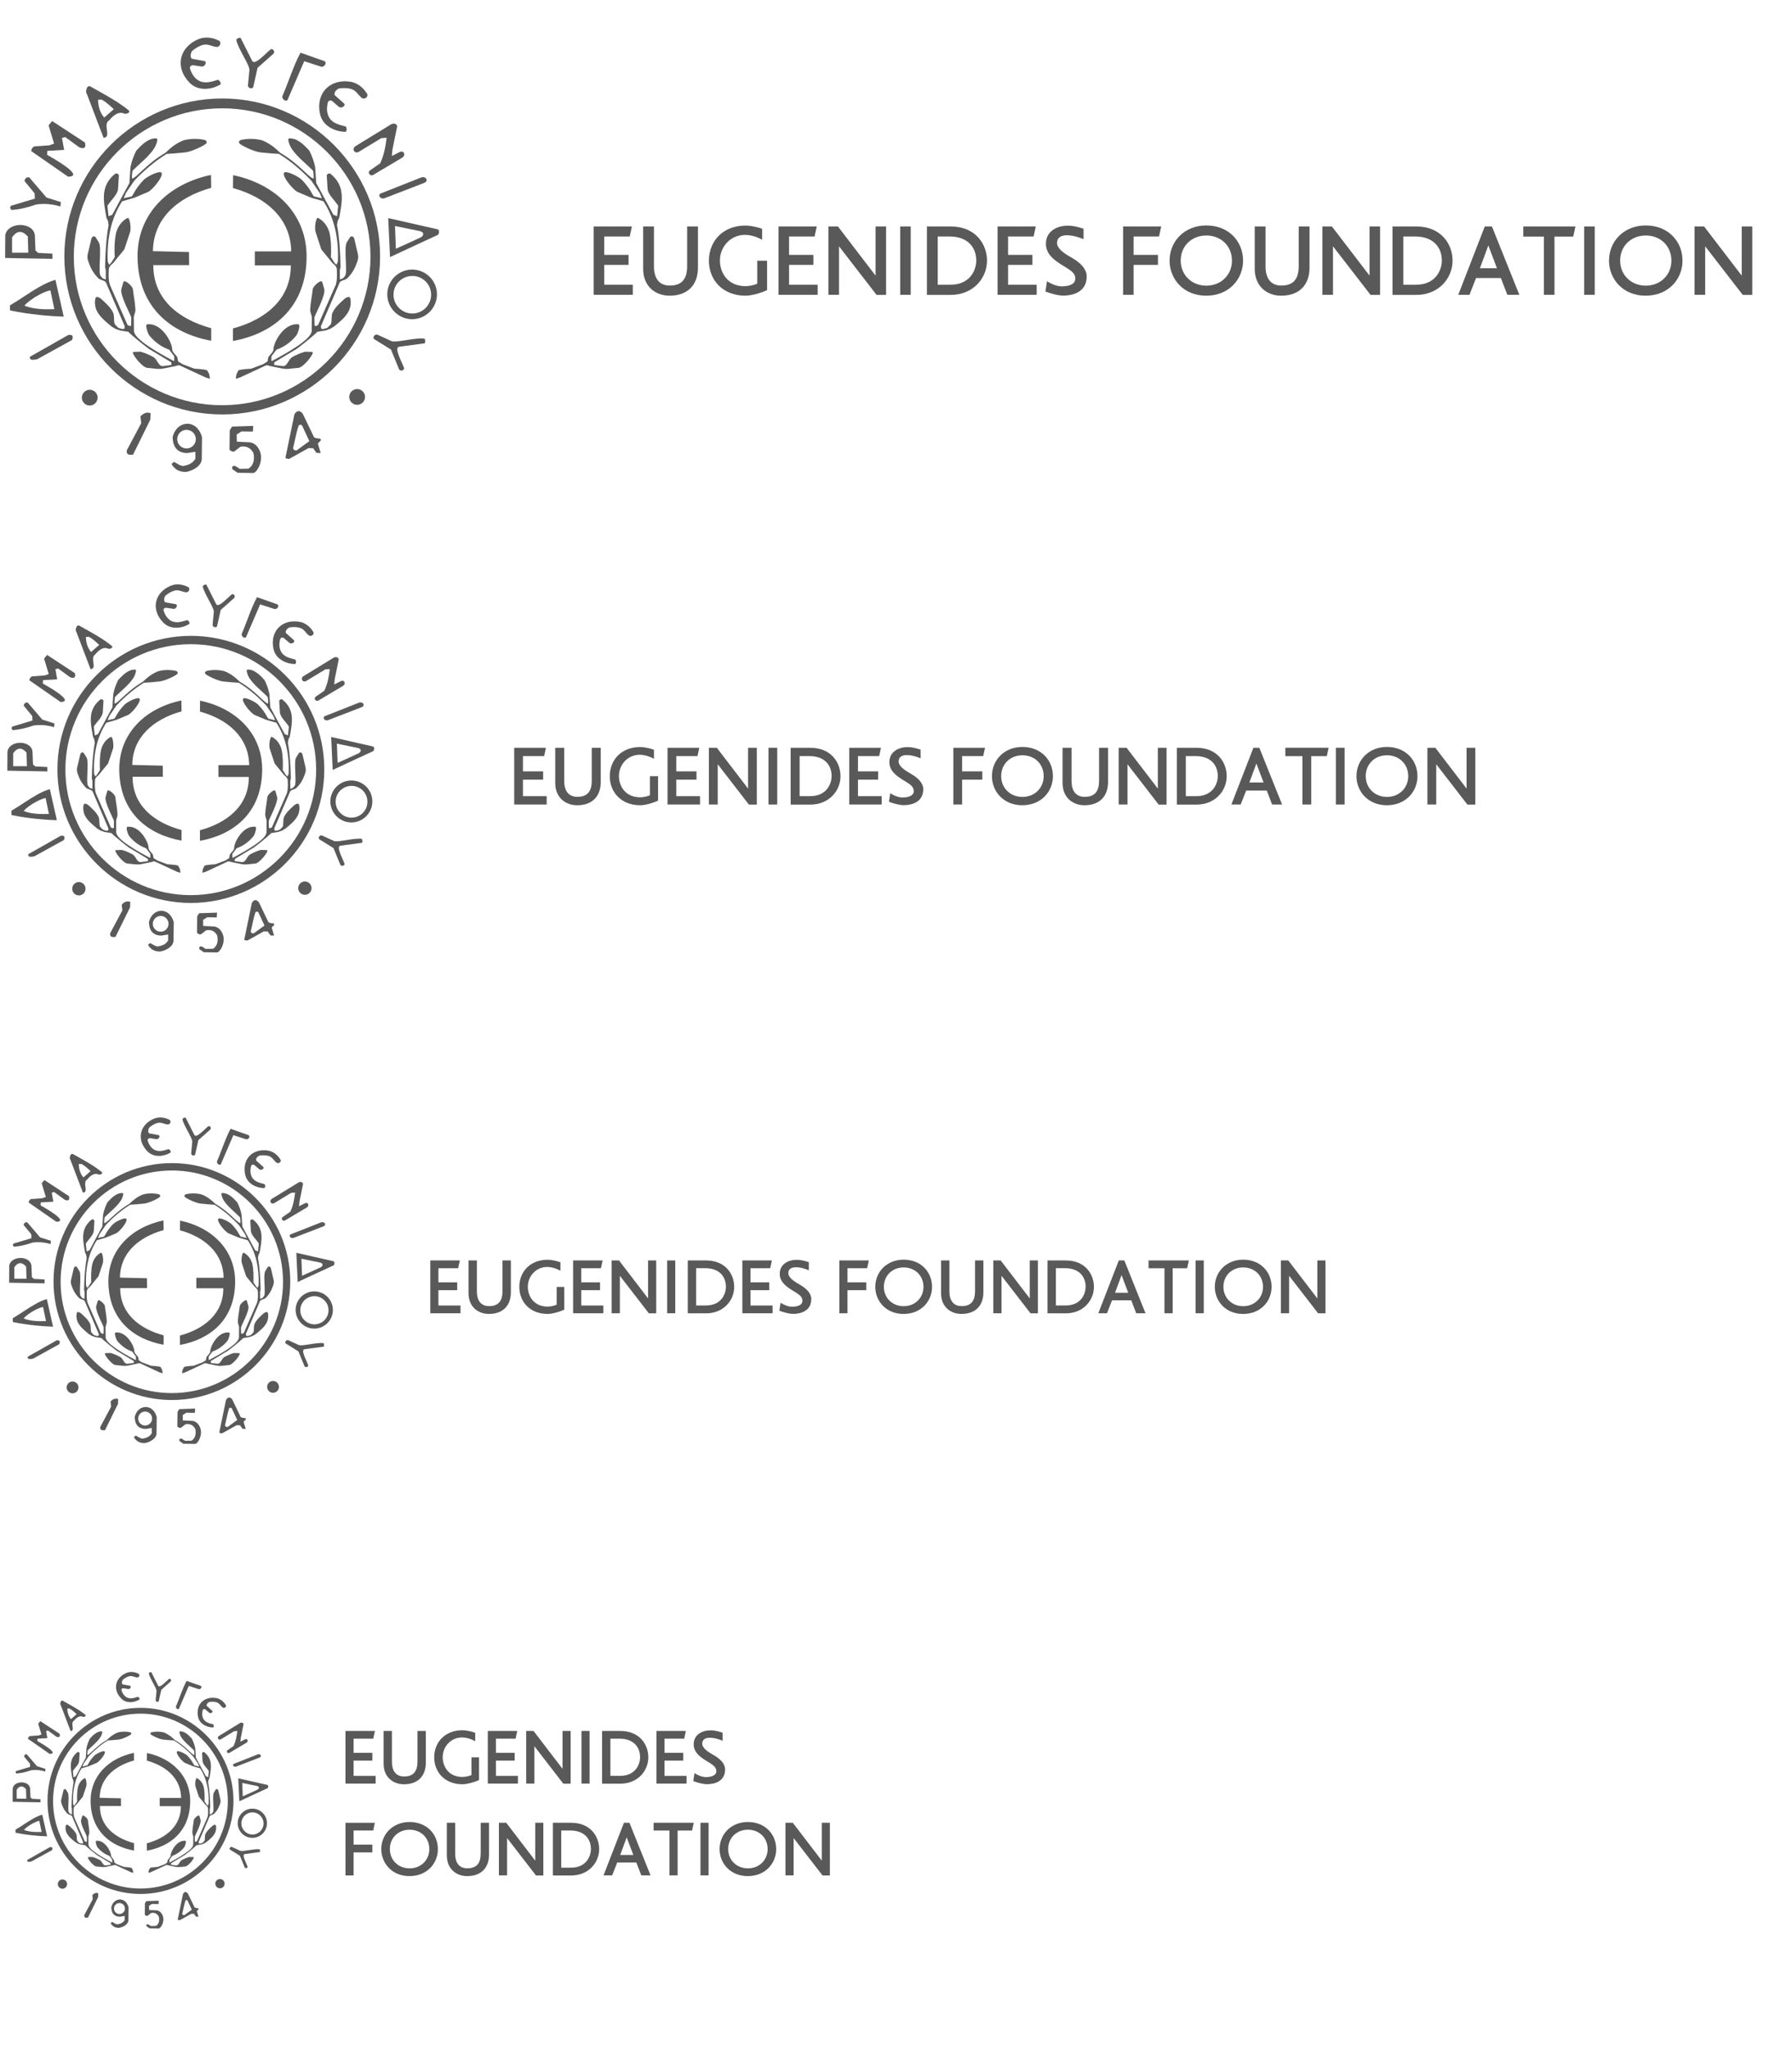 <?xml version="1.0" encoding="utf-8"?>
<!-- Generator: Adobe Illustrator 15.1.0, SVG Export Plug-In . SVG Version: 6.00 Build 0)  -->
<!DOCTYPE svg PUBLIC "-//W3C//DTD SVG 1.1//EN" "http://www.w3.org/Graphics/SVG/1.1/DTD/svg11.dtd">
<svg version="1.1" id="Layer_1" xmlns="http://www.w3.org/2000/svg" xmlns:xlink="http://www.w3.org/1999/xlink" x="0px" y="0px" width="350px" height="400px" viewBox="-1 -7.335 350 400" enable-background="new -1 -7.335 350 400"
	 xml:space="preserve">
<g>
	<g>
		<path fill="#595959" d="M114.953,36.87h7.467l-0.426,1.959h-4.984v3.588h4.752v1.959h-4.752v3.878h5.585v1.959h-7.642V36.87z"/>
		<path fill="#595959" d="M124.615,45.131v-8.262h2.113v7.855c0,2.191,0.971,3.685,3.083,3.685c2.405,0,3.394-1.319,3.394-3.801
			v-7.739h2.115v8.068c0,3.161-1.824,5.449-5.547,5.449C127.058,50.387,124.615,48.623,124.615,45.131z"/>
		<path fill="#595959" d="M144.615,50.387c-4.422,0-7.156-3.025-7.156-6.827c0-3.82,2.715-6.865,7.156-6.865
			c0.717,0,2.113,0.213,3.238,0.64v2.133c-1.105-0.601-2.172-0.912-3.181-0.95c-2.929-0.097-5.062,2.288-5.062,4.984
			c0,2.405,1.512,5.023,5.002,5.023c0.524,0,1.493-0.116,2.289-0.485v-4.48h1.92v5.741
			C147.522,49.921,145.662,50.387,144.615,50.387z"/>
		<path fill="#595959" d="M151.058,36.87h7.467l-0.427,1.959h-4.984v3.588h4.752v1.959h-4.752v3.878h5.586v1.959h-7.642V36.87z"/>
		<path fill="#595959" d="M162.871,40.749v9.464h-2.074V36.87h1.861l7.351,9.6v-9.6h2.054v13.363h-1.859L162.871,40.749z"/>
		<path fill="#595959" d="M174.82,36.87h2.057v13.343h-2.057V36.87z"/>
		<path fill="#595959" d="M180.041,50.231V36.87h4.615c4.943,0,7.117,3.511,7.117,6.672c0,3.433-2.695,6.691-7.101,6.691
			L180.041,50.231L180.041,50.231z M182.154,38.829v9.425h2.404c4.147,0,5.119-3.142,5.119-4.712c0-2.56-1.63-4.713-5.22-4.713
			H182.154z"/>
		<path fill="#595959" d="M193.834,36.87h7.469l-0.428,1.959h-4.984v3.588h4.752v1.959h-4.752v3.878h5.586v1.959h-7.643V36.87z"/>
		<path fill="#595959" d="M206.695,50.368c-1.066,0-2.426-0.388-3.512-0.795l0.313-2.017c0.949,0.621,1.979,1.008,2.908,1.008
			c0.988,0,2.617-0.233,2.617-1.513c0-0.543-0.252-1.028-0.756-1.435c-0.644-0.524-1.357-0.892-2.037-1.338
			c-1.453-0.931-2.947-2.075-2.947-4.015c0-2.482,2.191-3.549,4.285-3.549c1.01,0,1.979,0.232,3.063,0.601v2.036
			c-0.444-0.174-0.813-0.31-1.146-0.407c-1.24-0.407-4.033-0.873-4.033,1.164c0,0.969,1.186,1.823,1.92,2.308
			c0.604,0.369,1.203,0.679,1.768,1.067c0.894,0.64,2.111,1.687,2.111,3.142C211.254,49.921,208.111,50.368,206.695,50.368z"/>
		<path fill="#595959" d="M220.412,38.829v3.588h4.752v1.959h-4.752v5.837h-2.057V36.87h7.446l-0.428,1.959H220.412z"/>
		<path fill="#595959" d="M234.572,50.387c-4.402,0-7.137-3.239-7.137-6.846c0-3.705,2.832-6.866,7.176-6.866
			c4.402,0,7.176,3.142,7.176,6.866C241.787,47.128,239.072,50.387,234.572,50.387z M234.611,38.635
			c-2.869,0-5.004,2.056-5.004,4.907c0,2.792,2.135,4.887,5.004,4.887s5.004-2.095,5.004-4.887
			C239.615,40.689,237.482,38.635,234.611,38.635z"/>
		<path fill="#595959" d="M244.063,45.131v-8.262h2.115v7.855c0,2.191,0.969,3.685,3.082,3.685c2.404,0,3.396-1.319,3.396-3.801
			v-7.739h2.111v8.068c0,3.161-1.822,5.449-5.547,5.449C246.508,50.387,244.063,48.623,244.063,45.131z"/>
		<path fill="#595959" d="M259.35,40.749v9.464h-2.074V36.87h1.861l7.352,9.6v-9.6h2.056v13.363h-1.858L259.35,40.749z"/>
		<path fill="#595959" d="M270.973,50.231V36.87h4.613c4.945,0,7.117,3.511,7.117,6.672c0,3.433-2.693,6.691-7.098,6.691
			L270.973,50.231L270.973,50.231z M273.084,38.829v9.425h2.406c4.148,0,5.119-3.142,5.119-4.712c0-2.56-1.629-4.713-5.217-4.713
			H273.084z"/>
		<path fill="#595959" d="M292.137,46.936h-4.85l-1.279,3.277h-2.191l5.179-13.343h1.396l5.354,13.343h-2.347L292.137,46.936z
			 M288.043,45.035h3.336l-1.688-4.46L288.043,45.035z"/>
		<path fill="#595959" d="M302.611,38.848v11.365h-2.074V38.848h-4.016V36.87h10.184l-0.428,1.979L302.611,38.848L302.611,38.848z"
			/>
		<path fill="#595959" d="M308.414,36.87h2.055v13.343h-2.055V36.87z"/>
		<path fill="#595959" d="M320.4,50.387c-4.402,0-7.14-3.239-7.14-6.846c0-3.705,2.832-6.866,7.179-6.866
			c4.399,0,7.176,3.142,7.176,6.866C327.615,47.128,324.9,50.387,320.4,50.387z M320.439,38.635c-2.869,0-5.005,2.056-5.005,4.907
			c0,2.792,2.136,4.887,5.005,4.887c2.87,0,5.004-2.095,5.004-4.887C325.443,40.689,323.311,38.635,320.439,38.635z"/>
		<path fill="#595959" d="M332.043,40.749v9.464h-2.074V36.87h1.861l7.35,9.6v-9.6h2.06v13.363h-1.861L332.043,40.749z"/>
	</g>
	<g>
		<path fill="#595959" d="M99.432,138.635h6.197l-0.354,1.625h-4.137v2.979h3.943v1.625h-3.943v3.22h4.636v1.626h-6.343
			L99.432,138.635L99.432,138.635z"/>
		<path fill="#595959" d="M107.445,145.493v-6.857h1.756v6.521c0,1.819,0.805,3.059,2.56,3.059c1.996,0,2.817-1.095,2.817-3.155
			v-6.423h1.754v6.696c0,2.624-1.512,4.524-4.604,4.524C109.474,149.855,107.445,148.391,107.445,145.493z"/>
		<path fill="#595959" d="M124.039,149.855c-3.67,0-5.94-2.511-5.94-5.667c0-3.171,2.254-5.699,5.94-5.699
			c0.596,0,1.754,0.177,2.688,0.531v1.771c-0.918-0.499-1.803-0.756-2.641-0.789c-2.43-0.081-4.201,1.899-4.201,4.137
			c0,1.996,1.256,4.169,4.152,4.169c0.436,0,1.24-0.097,1.899-0.402v-3.719h1.595v4.765
			C126.453,149.469,124.908,149.855,124.039,149.855z"/>
		<path fill="#595959" d="M129.381,138.635h6.197l-0.354,1.625h-4.137v2.979h3.943v1.625h-3.943v3.22h4.636v1.626h-6.343
			L129.381,138.635L129.381,138.635z"/>
		<path fill="#595959" d="M139.182,141.854v7.856h-1.723v-11.075h1.545l6.102,7.968v-7.968h1.707v11.091h-1.545L139.182,141.854z"/>
		<path fill="#595959" d="M149.095,138.635h1.707v11.075h-1.707V138.635z"/>
		<path fill="#595959" d="M153.424,149.727v-11.091h3.83c4.105,0,5.908,2.914,5.908,5.538c0,2.849-2.237,5.554-5.892,5.554
			L153.424,149.727L153.424,149.727z M155.179,140.261v7.824h1.996c3.444,0,4.25-2.608,4.25-3.912c0-2.125-1.353-3.912-4.33-3.912
			H155.179z"/>
		<path fill="#595959" d="M164.867,138.635h6.197l-0.354,1.625h-4.137v2.979h3.943v1.625h-3.943v3.22h4.635v1.626h-6.342
			L164.867,138.635L164.867,138.635z"/>
		<path fill="#595959" d="M175.535,149.838c-0.887,0-2.014-0.322-2.914-0.66l0.258-1.674c0.789,0.515,1.643,0.837,2.416,0.837
			c0.82,0,2.174-0.193,2.174-1.256c0-0.451-0.209-0.853-0.629-1.191c-0.531-0.435-1.127-0.74-1.689-1.11
			c-1.207-0.773-2.447-1.723-2.447-3.333c0-2.061,1.818-2.946,3.562-2.946c0.836,0,1.643,0.193,2.543,0.499v1.69
			c-0.371-0.145-0.679-0.258-0.949-0.338c-1.029-0.338-3.351-0.724-3.351,0.966c0,0.805,0.98,1.513,1.595,1.916
			c0.5,0.306,0.998,0.563,1.465,0.885c0.74,0.531,1.756,1.4,1.756,2.608C179.318,149.469,176.711,149.838,175.535,149.838z"/>
		<path fill="#595959" d="M186.914,140.261v2.979h3.943v1.625h-3.943v4.846h-1.707v-11.075h6.184l-0.354,1.625H186.914z"/>
		<path fill="#595959" d="M198.662,149.855c-3.652,0-5.924-2.688-5.924-5.683c0-3.075,2.35-5.699,5.955-5.699
			c3.654,0,5.957,2.608,5.957,5.699C204.65,147.15,202.396,149.855,198.662,149.855z M198.693,140.1
			c-2.383,0-4.152,1.706-4.152,4.073c0,2.318,1.771,4.057,4.152,4.057c2.383,0,4.152-1.739,4.152-4.057
			C202.848,141.806,201.076,140.1,198.693,140.1z"/>
		<path fill="#595959" d="M206.529,145.493v-6.857h1.756v6.521c0,1.819,0.807,3.059,2.561,3.059c1.996,0,2.816-1.095,2.816-3.155
			v-6.423h1.754v6.696c0,2.624-1.514,4.524-4.604,4.524C208.559,149.855,206.529,148.391,206.529,145.493z"/>
		<path fill="#595959" d="M219.213,141.854v7.856h-1.723v-11.075h1.545l6.104,7.968v-7.968h1.705v11.091h-1.547L219.213,141.854z"/>
		<path fill="#595959" d="M228.852,149.727v-11.091h3.832c4.104,0,5.906,2.914,5.906,5.538c0,2.849-2.236,5.554-5.893,5.554
			L228.852,149.727L228.852,149.727z M230.605,140.261v7.824h1.996c3.444,0,4.25-2.608,4.25-3.912c0-2.125-1.354-3.912-4.33-3.912
			H230.605z"/>
		<path fill="#595959" d="M246.412,146.99h-4.025l-1.063,2.721h-1.818l4.299-11.075h1.158l4.443,11.075h-1.949L246.412,146.99z
			 M243.016,145.412h2.771l-1.397-3.702L243.016,145.412z"/>
		<path fill="#595959" d="M255.102,140.276v9.434h-1.725v-9.434h-3.332v-1.642h8.451l-0.354,1.642H255.102z"/>
		<path fill="#595959" d="M259.912,138.635h1.707v11.075h-1.707V138.635z"/>
		<path fill="#595959" d="M269.859,149.855c-3.654,0-5.926-2.688-5.926-5.683c0-3.075,2.352-5.699,5.957-5.699
			c3.651,0,5.957,2.608,5.957,5.699C275.85,147.15,273.596,149.855,269.859,149.855z M269.891,140.1
			c-2.381,0-4.149,1.706-4.149,4.073c0,2.318,1.771,4.057,4.149,4.057c2.383,0,4.152-1.739,4.152-4.057
			C274.045,141.806,272.273,140.1,269.891,140.1z"/>
		<path fill="#595959" d="M279.516,141.854v7.856h-1.725v-11.075h1.547l6.102,7.968v-7.968h1.707v11.091H285.6L279.516,141.854z"/>
	</g>
	<g>
		<path fill="#595959" d="M83.041,238.711h5.769l-0.33,1.516h-3.851v2.771H88.3v1.517h-3.671v2.995h4.314v1.515h-5.904
			L83.041,238.711L83.041,238.711z"/>
		<path fill="#595959" d="M90.507,245.096v-6.385h1.633v6.068c0,1.693,0.749,2.848,2.382,2.848c1.857,0,2.622-1.02,2.622-2.938
			v-5.979h1.634v6.231c0,2.443-1.408,4.211-4.285,4.211C92.394,249.158,90.507,247.791,90.507,245.096z"/>
		<path fill="#595959" d="M105.959,249.158c-3.418,0-5.529-2.34-5.529-5.275c0-2.951,2.098-5.305,5.529-5.305
			c0.555,0,1.633,0.166,2.502,0.496v1.646c-0.854-0.468-1.678-0.705-2.459-0.734c-2.262-0.074-3.91,1.77-3.91,3.852
			c0,1.857,1.168,3.883,3.865,3.883c0.406,0,1.154-0.092,1.769-0.375v-3.463h1.483v4.438
			C108.205,248.795,106.768,249.158,105.959,249.158z"/>
		<path fill="#595959" d="M110.937,238.711h5.769l-0.33,1.516h-3.851v2.771h3.671v1.517h-3.671v2.995h4.315v1.515h-5.904
			L110.937,238.711L110.937,238.711z"/>
		<path fill="#595959" d="M120.065,241.709v7.313h-1.604v-10.311h1.438l5.679,7.418v-7.418h1.588v10.324h-1.438L120.065,241.709z"/>
		<path fill="#595959" d="M129.301,238.711h1.588v10.311h-1.588V238.711z"/>
		<path fill="#595959" d="M133.332,249.037v-10.324h3.566c3.821,0,5.499,2.713,5.499,5.156c0,2.65-2.083,5.168-5.483,5.168H133.332z
			 M134.967,240.227v7.279h1.857c3.207,0,3.957-2.426,3.957-3.641c0-1.979-1.26-3.641-4.031-3.641L134.967,240.227L134.967,240.227z
			"/>
		<path fill="#595959" d="M143.99,238.711h5.77l-0.33,1.516h-3.852v2.771h3.672v1.517h-3.672v2.995h4.315v1.515h-5.903V238.711
			L143.99,238.711z"/>
		<path fill="#595959" d="M153.929,249.143c-0.824,0-1.873-0.301-2.712-0.615l0.24-1.559c0.733,0.479,1.527,0.777,2.248,0.777
			c0.764,0,2.022-0.18,2.022-1.168c0-0.42-0.194-0.795-0.584-1.107c-0.495-0.404-1.049-0.688-1.573-1.033
			c-1.123-0.721-2.277-1.604-2.277-3.104c0-1.918,1.693-2.742,3.312-2.742c0.779,0,1.528,0.182,2.368,0.465v1.572
			c-0.346-0.135-0.629-0.238-0.885-0.313c-0.959-0.314-3.116-0.674-3.116,0.896c0,0.75,0.914,1.408,1.483,1.783
			c0.463,0.284,0.929,0.524,1.363,0.823c0.689,0.494,1.633,1.306,1.633,2.429C157.449,248.795,155.021,249.143,153.929,249.143z"/>
		<path fill="#595959" d="M164.527,240.227v2.771h3.67v1.517h-3.67v4.51h-1.589v-10.312h5.755l-0.33,1.517h-3.836V240.227z"/>
		<path fill="#595959" d="M175.469,249.158c-3.403,0-5.514-2.502-5.514-5.289c0-2.863,2.186-5.307,5.541-5.307
			c3.402,0,5.545,2.43,5.545,5.307C181.041,246.639,178.941,249.158,175.469,249.158z M175.496,240.078
			c-2.217,0-3.864,1.588-3.864,3.791c0,2.156,1.647,3.773,3.864,3.773c2.219,0,3.867-1.617,3.867-3.773
			C179.363,241.666,177.715,240.078,175.496,240.078z"/>
		<path fill="#595959" d="M182.799,245.096v-6.385h1.635v6.068c0,1.693,0.748,2.848,2.381,2.848c1.859,0,2.623-1.02,2.623-2.938
			v-5.979h1.633v6.231c0,2.443-1.407,4.211-4.284,4.211C184.688,249.158,182.799,247.791,182.799,245.096z"/>
		<path fill="#595959" d="M194.609,241.709v7.313h-1.604v-10.311h1.438l5.678,7.418v-7.418h1.588v10.324h-1.438L194.609,241.709z"/>
		<path fill="#595959" d="M203.592,249.037v-10.324h3.564c3.82,0,5.5,2.713,5.5,5.156c0,2.65-2.084,5.168-5.484,5.168H203.592z
			 M205.225,240.227v7.279h1.857c3.207,0,3.955-2.426,3.955-3.641c0-1.979-1.258-3.641-4.029-3.641L205.225,240.227L205.225,240.227
			z"/>
		<path fill="#595959" d="M219.941,246.49h-3.744l-0.988,2.531h-1.693l4.002-10.312h1.078l4.135,10.312h-1.813L219.941,246.49z
			 M216.781,245.021h2.576l-1.305-3.445L216.781,245.021z"/>
		<path fill="#595959" d="M228.037,240.242v8.779h-1.604v-8.779h-3.104v-1.529h7.866l-0.329,1.529H228.037z"/>
		<path fill="#595959" d="M232.521,238.711h1.59v10.311h-1.59V238.711z"/>
		<path fill="#595959" d="M241.783,249.158c-3.4,0-5.514-2.502-5.514-5.289c0-2.863,2.188-5.307,5.543-5.307
			c3.399,0,5.545,2.43,5.545,5.307C247.357,246.639,245.262,249.158,241.783,249.158z M241.814,240.078
			c-2.219,0-3.865,1.588-3.865,3.791c0,2.156,1.646,3.773,3.865,3.773s3.865-1.617,3.865-3.773
			C245.68,241.666,244.031,240.078,241.814,240.078z"/>
		<path fill="#595959" d="M250.779,241.709v7.313h-1.604v-10.311h1.438l5.68,7.418v-7.418h1.588v10.324h-1.438L250.779,241.709z"/>
	</g>
	<g>
		<path fill="#595959" d="M66.48,330.559h5.751l-0.329,1.51h-3.838v2.765h3.66v1.51h-3.66v2.986h4.303v1.51H66.48V330.559z"/>
		<path fill="#595959" d="M73.92,336.92v-6.361h1.628v6.051c0,1.688,0.747,2.839,2.375,2.839c1.852,0,2.614-1.017,2.614-2.929
			v-5.961h1.627v6.215c0,2.437-1.403,4.197-4.271,4.197C75.802,340.971,73.92,339.611,73.92,336.92z"/>
		<path fill="#595959" d="M89.32,340.971c-3.406,0-5.513-2.33-5.513-5.26c0-2.941,2.091-5.289,5.513-5.289
			c0.553,0,1.627,0.164,2.494,0.494v1.645c-0.852-0.463-1.673-0.701-2.449-0.729c-2.257-0.076-3.899,1.762-3.899,3.838
			c0,1.854,1.165,3.869,3.854,3.869c0.402,0,1.149-0.091,1.762-0.373v-3.451h1.479v4.425
			C91.56,340.613,90.125,340.971,89.32,340.971z"/>
		<path fill="#595959" d="M94.277,330.559h5.75l-0.328,1.51h-3.84v2.765h3.66v1.51h-3.66v2.986h4.303v1.51h-5.887v-10.276h0.002
			V330.559z"/>
		<path fill="#595959" d="M103.373,333.545v7.289h-1.6v-10.275h1.434l5.662,7.396v-7.396h1.584v10.293h-1.435L103.373,333.545z"/>
		<path fill="#595959" d="M112.572,330.559h1.584v10.275h-1.584V330.559z"/>
		<path fill="#595959" d="M116.591,340.852v-10.293h3.555c3.81,0,5.481,2.703,5.481,5.142c0,2.645-2.076,5.151-5.467,5.151H116.591
			L116.591,340.852z M118.219,332.068v7.26h1.852c3.197,0,3.944-2.42,3.944-3.629c0-1.973-1.255-3.631-4.019-3.631H118.219z"/>
		<path fill="#595959" d="M127.209,330.559h5.75l-0.328,1.51h-3.84v2.765h3.66v1.51h-3.66v2.986h4.303v1.51h-5.887L127.209,330.559
			L127.209,330.559z"/>
		<path fill="#595959" d="M137.113,340.957c-0.822,0-1.869-0.299-2.705-0.611l0.239-1.555c0.731,0.479,1.522,0.775,2.241,0.775
			c0.762,0,2.018-0.18,2.018-1.164c0-0.42-0.195-0.793-0.584-1.105c-0.492-0.402-1.045-0.688-1.568-1.029
			c-1.12-0.719-2.271-1.6-2.271-3.094c0-1.91,1.688-2.732,3.301-2.732c0.777,0,1.524,0.181,2.36,0.464v1.567
			c-0.344-0.135-0.627-0.238-0.881-0.313c-0.956-0.314-3.106-0.674-3.106,0.896c0,0.746,0.91,1.401,1.479,1.776
			c0.463,0.283,0.926,0.521,1.359,0.819c0.688,0.492,1.627,1.302,1.627,2.421C140.623,340.613,138.203,340.957,137.113,340.957z"/>
		<path fill="#595959" d="M68.064,349.992v2.764h3.66v1.51h-3.66v4.496h-1.583v-10.277h5.736l-0.329,1.509L68.064,349.992
			L68.064,349.992z"/>
		<path fill="#595959" d="M78.969,358.895c-3.391,0-5.497-2.496-5.497-5.272c0-2.854,2.181-5.287,5.526-5.287
			c3.392,0,5.527,2.42,5.527,5.287C84.524,356.383,82.434,358.895,78.969,358.895z M78.998,349.84c-2.211,0-3.854,1.582-3.854,3.779
			c0,2.15,1.644,3.766,3.854,3.766s3.854-1.613,3.854-3.766C82.852,351.422,81.209,349.84,78.998,349.84z"/>
		<path fill="#595959" d="M86.271,354.846v-6.363h1.628v6.052c0,1.688,0.747,2.838,2.375,2.838c1.852,0,2.614-1.019,2.614-2.931
			v-5.959h1.628v6.213c0,2.438-1.404,4.199-4.271,4.199C88.154,358.895,86.271,357.535,86.271,354.846z"/>
		<path fill="#595959" d="M98.041,351.469v7.289h-1.6v-10.275h1.434l5.662,7.396v-7.396h1.584v10.291h-1.435L98.041,351.469z"/>
		<path fill="#595959" d="M106.988,358.773v-10.291h3.555c3.809,0,5.481,2.703,5.481,5.139c0,2.645-2.077,5.152-5.467,5.152H106.988
			z M108.615,349.992v7.26h1.854c3.197,0,3.943-2.42,3.943-3.631c0-1.973-1.254-3.629-4.019-3.629H108.615z"/>
		<path fill="#595959" d="M123.283,356.234h-3.734l-0.986,2.522h-1.688l3.988-10.274h1.076l4.123,10.274h-1.807L123.283,356.234z
			 M120.131,354.771h2.568l-1.3-3.439L120.131,354.771z"/>
		<path fill="#595959" d="M131.348,350.004v8.754h-1.598v-8.754h-3.092v-1.521h7.842l-0.33,1.521H131.348z"/>
		<path fill="#595959" d="M135.813,348.482h1.583v10.274h-1.583V348.482z"/>
		<path fill="#595959" d="M145.043,358.895c-3.391,0-5.496-2.496-5.496-5.272c0-2.854,2.181-5.287,5.527-5.287
			c3.391,0,5.526,2.42,5.526,5.287C150.601,356.383,148.51,358.895,145.043,358.895z M145.074,349.84
			c-2.211,0-3.854,1.582-3.854,3.779c0,2.15,1.644,3.766,3.854,3.766c2.21,0,3.854-1.613,3.854-3.766
			C148.928,351.422,147.285,349.84,145.074,349.84z"/>
		<path fill="#595959" d="M154.006,351.469v7.289h-1.598v-10.275h1.434l5.662,7.396v-7.396h1.582v10.291h-1.434L154.006,351.469z"/>
	</g>
</g>
<path fill="#595959" d="M9.181,16.292L8.487,17.14l1.078,3.558l-0.94,0.339l-2.986,0.216c-0.326,0.261-0.51,0.508-0.556,0.893
	l7.21,5.007c3.512-0.046-3.25-3.773-4.098-4.267l0.045-0.771l3.281-0.184l-0.416-2.342l0.632-0.168l2.742,2.001
	c0.847,0.339,1.417,0.2,1.108-0.939L9.181,16.292z"/>
<path fill="#595959" d="M10.89,32.114L8.072,31.22l-3.374-3.945c-0.542-0.031-0.833,0.201-0.91,0.739l1.971,2.389l0.048,1.032
	L1.14,32.837c-0.233,0.339-0.186,0.494,0.093,0.816c1.617-0.108,3.219-0.493,4.821-1.063c1.647-0.247,3.219-0.077,4.744,0.385
	L10.89,32.114z"/>
<path fill="#595959" d="M12.338,58.056c0.816-0.123,1.049,0.2,0.724,0.986L6.24,62.801c-1.081,0.231-1.558,0.063-1.373-0.508
	L12.338,58.056z"/>
<path fill="#595959" d="M16.528,68.747c0.848,0,1.541,0.693,1.541,1.541c0,0.848-0.693,1.541-1.541,1.541
	c-0.848,0-1.541-0.693-1.541-1.541C14.987,69.44,15.681,68.747,16.528,68.747z"/>
<path fill="#595959" d="M68.753,68.608c0.848,0,1.541,0.693,1.541,1.541s-0.693,1.541-1.541,1.541s-1.541-0.693-1.541-1.541
	S67.905,68.608,68.753,68.608z"/>
<path fill="#595959" d="M26.436,73.97c0.508-0.631,1.247-0.925,1.97-0.646l-0.045,1.248l-3.374,6.84
	c-0.955,0.138-1.372-0.123-1.201-0.894l2.787-5.224L26.436,73.97z"/>
<path fill="#595959" d="M48.464,75.802l-4.143,0.14l-0.448,0.724l-0.045,3.807c0.277,0.245,0.693,0.508,1.017,0.262l1.11-0.863
	c1.186-0.2,2.049,0.231,2.557,1.279c0.278,1.479-0.123,2.434-0.987,3.003l-1.709,0.031l-0.769-0.509
	c-0.477-0.17-0.772-0.076-0.679,0.555l1.033,0.724L48.433,85c0.679,0.016,2.08-2.249,1.355-4.191
	c-0.416-1.046-1.078-1.646-1.956-1.802l-2.573-0.123l-0.029-1.402l0.938-0.6l2.22,0.031L48.464,75.802z"/>
<path fill="#595959" d="M72.744,58.01c-0.555-0.246-1.064,0.601-0.648,0.863l3.266,2.032l1.571,3.821
	c0.217,0.508,1.126,0.247,0.972-0.247c-0.401-1.139-2.035-3.99-0.926-4.129l4.931-0.662c0.23-0.031,0.154-0.894-0.045-0.923
	c-1.711-0.263-5.547,0.877-6.393,0.492L72.744,58.01z"/>
<path fill="#595959" d="M47.431,9.314c-0.061,0.601,0.91,0.801,1.033,0.323l0.847-3.743l3.096-2.743
	c0.401-0.369-0.138-1.155-0.554-0.831c-0.957,0.739-3.097,3.219-3.605,2.218l-2.234-4.436c-0.107-0.216-0.894,0.138-0.862,0.354
	c0.323,1.694,2.65,4.944,2.557,5.884L47.431,9.314z"/>
<path fill="#595959" d="M81.233,27.322c0.907-0.354,1.586,0.662,0.646,1.033l-7.732,2.988c-0.863,0.339-1.464-0.647-0.726-0.939
	L81.233,27.322z"/>
<path fill="#595959" d="M68.337,21.253c-0.677,0.601-0.015,1.51,0.771,1.031l4.358-2.649l1.047-0.077
	c-0.216,1.709-0.508,3.42-1.263,4.991l-2.018,1.402c-0.508,0.37,0.062,1.201,0.647,0.863l5.652-3.358
	c0.817-0.494,0.324-1.51-0.446-1.125l-1.555,0.786c0.014-0.431,0.09-0.862,0.122-1.263l0.895-4.421
	c0.124-0.616-0.71-0.786-1.17-0.493L68.337,21.253z"/>
<path fill="#595959" d="M70.695,10.977c-0.57-0.97-1.695-2.111-3.266-2.356c-3.927-0.617-6.809,2.172-5.931,6.285
	c0.524,2.403,2.972,3.451,4.929,3.497c0.37,0,0.37-0.986,0-1.079c-1.51-0.354-2.911-0.755-3.405-2.341
	c-0.23-0.724-0.185-1.525,0-2.28c0.109-0.37,0.371-0.492,0.803-0.355l1.417,1.218c0.584,0.292,1.355-0.34,0.955-0.693l-1.849-1.665
	c-0.093-0.462,0.201-0.924,0.802-1.263c0.862-0.139,1.695-0.139,2.495,0.107c0.955,0.293,1.325,1.188,1.988,1.71
	C70.201,12.195,71.034,11.531,70.695,10.977z"/>
<path fill="#595959" d="M62.407,4.615l-4.715-1.663c-1.432,2.665-2.279,5.576-3.497,8.38c-0.308,0.57,0.71,1.417,1.002,0.755
	l3.219-7.472l3.236,1.048C62.314,5.878,62.93,4.969,62.407,4.615z"/>
<path fill="#595959" d="M41.762,0.609c-0.985-0.524-2.54-0.909-4.02-0.293c-3.682,1.541-4.667,5.424-1.756,8.458
	c1.695,1.772,4.328,1.403,6.023,0.401c0.325-0.185-0.216-1.032-0.553-0.909c-1.479,0.479-2.882,0.863-4.146-0.215
	c-0.569-0.509-0.954-1.203-1.187-1.942c-0.106-0.385,0.063-0.616,0.494-0.724l1.85,0.277c0.646-0.046,0.985-0.986,0.446-1.079
	l-2.451-0.446c-0.306-0.338-0.306-0.894,0.031-1.495c0.662-0.57,1.372-1.001,2.172-1.216c0.971-0.247,1.757,0.323,2.588,0.4
	C41.978,1.903,42.334,0.917,41.762,0.609z"/>
<path fill="#595959" d="M40.252,29.325l-0.045-2.511c-8.195,1.694-14.574,7.579-14.342,16.345
	c0.247,9.629,6.624,14.619,14.387,16.021v-2.451c-6.299-1.693-11.336-5.652-11.308-12.307h6.994l-0.029-2.559l-7.042-0.168
	C28.945,35.333,33.676,31.159,40.252,29.325z"/>
<path fill="#595959" d="M44.504,29.371l0.033-2.511c8.196,1.694,14.573,7.579,14.342,16.346c-0.23,9.628-6.609,14.604-14.375,16.021
	v-2.451c6.287-1.693,11.324-5.652,11.293-12.308h-7.025v-2.727h7.104C55.798,35.38,51.083,31.205,44.504,29.371z"/>
<path fill="#595959" d="M39.051,20.004c-1.202-0.292-2.742-0.338-4.174,0.047c-1.479,0.569-2.557,1.462-3.575,2.449
	c-3.62,2.095-5.499,4.729-6.455,5.022c-0.184,0.046-0.015-1.479,0.078-1.572l1.355-1.278c1.232-1.093,2.804-2.619,3.206-3.791
	c0.152-0.446,0.446-1.186,0.014-1.202c-1.479-0.061-2.773,1.171-3.898,2.419c-0.508,1.032-0.907,2.08-1.123,3.235l-0.202,3.05
	l-3.343,6.193l-0.738,0.307l-0.216-2.048c0.615-1.017,2.001-2.157,2.08-3.343l0.154-2.557c0.015-0.247-0.432-0.57-0.771-0.309
	c-2.941,2.404-2.203,5.407-1.647,8.566l0.278,0.569l0.138,0.833c-0.477,2.572-0.632,5.438-0.694,8.241l0.14,0.556v1.832
	c-0.201-0.061-0.617-0.2-0.679-0.292L18.64,46.5c-0.522-0.664,0.278-5.547-0.337-6.518l-0.601-0.97
	c-0.308-0.386-0.647-0.216-0.833,0.185l-0.738,3.111c-0.202,0.863,0.214,1.603,0.306,1.895c0.402,1.156,1.05,2.049,1.788,2.805
	c0.463,0.37,1.294,0.416,1.479,0.816l3.666,8.564l-0.076,0.417c-0.063,0.216-1.109-0.017-1.342-0.277l-0.539-0.585
	c-0.245-0.678-0.031-1.649-0.337-2.266c-0.57-1.154-1.526-1.911-2.295-2.649c-0.339-0.292-0.987-0.601-1.125-0.169
	c-0.23,0.693-0.093,1.771,0.23,2.434c0.632,1.293,1.819,2.203,2.882,3.096l0.8,0.477l0.878,0.31l1.617,0.263
	c0.462,0.555,4.33,3.696,4.436,3.572l3.96,2.389c-0.017,0.17,0.138,0.493-0.045,0.524l-1.558,0.2
	c-0.893,0.123-1.046-1.17-1.877-1.758c-0.895-0.445-1.65-0.814-2.542-1.047l-1.372,0.047c-0.646,0.016,1.664,3.065,2.728,3.111
	c1.047,0.062,2.11,0.34,3.143,0.123l2.187-0.445c0.339-0.047,0.709-0.277,1.016-0.139l5.068,2.356
	c0.264,0.031,0.817,0.369,0.786,0.108l-0.124-0.756l-0.323-0.601c0.045-0.292-0.971-0.386-2.587-0.493l-2.296-0.863l-0.878-0.555
	l-0.169-0.848c-0.263-0.399-1.001-1-0.987-1.477c0.047-1.219-1.957-5.238-4.884-4.914c-0.46,0.045,0.109,1.801,0.432,2.201
	c1.156,1.388,2.496,2.28,3.882,2.758l0.971,1.295c-0.046,0.308,0.123,1.031-0.138,0.893c-2.727-1.447-7.718-4.205-7.734-5.868
	l-0.031-2.681c0.078-0.494,0.339-0.94,0.323-1.449c-0.076-1.586-0.368-2.711-0.491-3.975c-0.062-0.662-1.679-2.018-1.85-1.433
	L22.71,49.07c-0.355,1.216,1.94,5.253,1.926,5.591l-0.017,1.526c-0.107,0.185-0.323,0.139-0.708-0.076l-3.452-7.843
	c-0.308-1.017-0.247-1.956-0.216-2.973c0.016-0.571,0.462-0.955,0.848-1.263l2.188-2.682l1.139-3.42
	c0.231-0.708-0.062-2.942-0.524-2.711c-0.739,0.384-1.741,1.201-2.218,2.88c-0.325,1.51-0.356,3.204-0.277,4.776
	c-0.34,0.492-0.986,1.726-1.14,1.355l-0.216-0.523c-0.185-4.453,0.646-8.412,2.818-11.754l2.357-0.678l2.635-1.11
	c1.078-0.461,3.759-3.912,2.357-3.896c-0.816,0.015-2.666,0.985-3.174,1.541c-0.785,0.831-1.479,1.725-1.972,2.681l-0.323,0.508
	l-1.586,0.369l0.446-1.047l1.617-2.373c1.911-1.988,4.005-3.82,6.332-5.238l1.634-0.107l1.925-0.186
	c1.264-0.108,3.913-1.371,4.207-1.802C39.483,20.375,39.298,20.127,39.051,20.004z"/>
<path fill="#595959" d="M46,20.004c1.202-0.292,2.726-0.338,4.174,0.047c1.465,0.569,2.542,1.462,3.559,2.449
	c3.62,2.095,5.5,4.729,6.455,5.022c0.185,0.046,0.017-1.479-0.076-1.572l-1.355-1.278c-1.232-1.093-2.804-2.619-3.205-3.791
	c-0.155-0.446-0.446-1.186-0.014-1.202c1.479-0.061,2.772,1.171,3.896,2.419c0.51,1.032,0.909,2.08,1.125,3.235l0.199,3.05
	l3.345,6.193l0.738,0.307l0.216-2.048c-0.617-1.017-2.003-2.157-2.08-3.343l-0.154-2.557c-0.015-0.247,0.446-0.57,0.769-0.309
	c2.943,2.404,2.22,5.407,1.664,8.566l-0.292,0.569l-0.138,0.833c0.478,2.572,0.632,5.438,0.693,8.241l-0.14,0.556v1.832
	c0.201-0.061,0.617-0.2,0.679-0.292l0.353-0.431c0.508-0.664-0.292-5.547,0.324-6.518l0.601-0.97
	c0.308-0.386,0.647-0.216,0.847,0.185l0.724,3.111c0.202,0.863-0.2,1.603-0.309,1.895c-0.399,1.156-1.03,2.049-1.786,2.805
	c-0.463,0.37-1.294,0.416-1.465,0.816l-3.682,8.564l0.093,0.417c0.048,0.216,1.094-0.017,1.325-0.277l0.555-0.585
	c0.231-0.678,0.015-1.649,0.323-2.266c0.57-1.154,1.526-1.911,2.295-2.649c0.339-0.292,0.986-0.601,1.14-0.169
	c0.216,0.693,0.079,1.771-0.244,2.434c-0.618,1.293-1.805,2.203-2.882,3.096l-0.8,0.477l-0.878,0.31l-1.619,0.263
	c-0.461,0.555-4.328,3.696-4.437,3.572L52.578,63.4c0.014,0.17-0.123,0.493,0.045,0.524l1.558,0.2
	c0.909,0.123,1.061-1.17,1.878-1.758c0.895-0.445,1.649-0.814,2.542-1.047l1.372,0.047c0.663,0.016-1.664,3.065-2.727,3.111
	c-1.033,0.062-2.111,0.34-3.127,0.123l-2.203-0.445c-0.339-0.047-0.709-0.277-1.018-0.139l-5.066,2.356
	c-0.263,0.031-0.816,0.369-0.771,0.108l0.124-0.756l0.308-0.601c-0.047-0.292,0.985-0.386,2.588-0.493l2.295-0.863l0.878-0.555
	l0.168-0.848c0.261-0.399,1.002-1,0.986-1.477c-0.045-1.219,1.957-5.238,4.883-4.914c0.463,0.045-0.107,1.801-0.43,2.201
	c-1.141,1.388-2.497,2.28-3.867,2.758l-0.986,1.295c0.045,0.308-0.123,1.031,0.138,0.893c2.727-1.447,7.718-4.205,7.734-5.868
	l0.031-2.681c-0.078-0.494-0.339-0.94-0.325-1.449c0.078-1.586,0.371-2.711,0.493-3.975c0.076-0.662,1.679-2.018,1.849-1.433
	l0.399,1.356c0.355,1.216-1.925,5.253-1.925,5.591l0.031,1.526c0.093,0.185,0.308,0.139,0.693-0.076l3.452-7.843
	c0.307-1.017,0.247-1.956,0.216-2.973c-0.016-0.571-0.448-0.955-0.847-1.263l-2.189-2.682l-1.123-3.42
	c-0.248-0.708,0.045-2.942,0.508-2.711c0.738,0.384,1.739,1.201,2.216,2.88c0.324,1.51,0.354,3.204,0.278,4.776
	c0.34,0.492,0.986,1.726,1.14,1.355l0.216-0.523c0.185-4.453-0.648-8.412-2.82-11.754l-2.356-0.678l-2.635-1.11
	c-1.077-0.461-3.758-3.912-2.357-3.896c0.816,0.015,2.666,0.985,3.174,1.541c0.785,0.831,1.479,1.725,1.972,2.681l0.323,0.508
	l1.586,0.369l-0.446-1.047l-1.617-2.373c-1.911-1.988-4.005-3.82-6.331-5.238l-1.634-0.107l-1.925-0.186
	c-1.263-0.108-3.898-1.371-4.191-1.802C45.553,20.375,45.738,20.127,46,20.004z"/>
<path fill="#595959" d="M42.41,11.886c16.977,0,30.827,13.864,30.827,30.841S59.386,73.569,42.41,73.569c0,0,0,0-0.016,0v-1.803
	c15.946,0,28.963-13.018,28.963-28.977c0-15.96-13.017-28.979-28.963-28.979v-1.925C42.41,11.886,42.41,11.886,42.41,11.886z
	 M42.394,73.569c-16.977-0.016-30.825-13.865-30.825-30.842s13.848-30.826,30.825-30.841v1.925l0,0
	c-15.958,0-28.978,13.018-28.978,28.979c0,15.959,13.02,28.977,28.978,28.977l0,0V73.569z"/>
<path fill="#595959" d="M79.538,45.285c2.65,0.03,4.805,2.171,4.805,4.837c0,2.65-2.155,4.822-4.805,4.854v-1.109
	c2.018,0,3.666-1.648,3.666-3.682c0-2.019-1.648-3.652-3.666-3.652V45.285z M79.49,45.285c0.017,0,0.031,0,0.048,0v1.247
	c-2.034,0-3.683,1.634-3.683,3.652c0,2.033,1.648,3.682,3.683,3.682v1.109c-0.017,0-0.031,0-0.048,0
	c-2.663,0-4.852-2.188-4.852-4.854S76.827,45.285,79.49,45.285z"/>
<path fill="#595959" d="M9.228,42.173l-2.79-0.139L5.93,41.573l-0.123-3.036c-0.2-1.325-1.524-1.956-2.866-1.956v1.355
	c0.478,0.016,0.971,0.309,1.494,0.894l0.092,3.157H2.941v1.094l6.317,0.109L9.228,42.173z M2.941,36.581
	c-1.341,0.016-2.68,0.678-2.912,1.987L0,43.021l2.941,0.061v-1.094H1.354V39c0.525-0.739,1.049-1.079,1.588-1.063L2.941,36.581
	L2.941,36.581z"/>
<path fill="#595959" d="M19.688,11.254c1.631,0.94,3.234,1.926,4.544,3.036c0.169,0.354-0.509,0.754-1.047,0.523
	c-1.249-0.539-2.45,0.847-2.866,1.355c-1.156,0.678,0.138,2.696-0.632,3.266v-4.113l1.541-1.34c-0.51-0.493-1.018-0.94-1.541-1.34
	L19.688,11.254L19.688,11.254z M19.226,19.573l-3.281-8.627c-0.309-0.184-0.047-1.833,0.739-1.386
	c0.971,0.555,2.003,1.11,3.005,1.695v1.387c-0.278-0.201-0.555-0.371-0.833-0.539l-0.708,0.031c0.031,1.447,0.461,2.603,1.201,3.481
	l0.339-0.293v4.113C19.579,19.512,19.425,19.558,19.226,19.573z"/>
<path fill="#595959" d="M78.906,36.166l5.698,1.293c0.216,0.339,0.202,0.693-0.029,1.032l-5.669,2.62v-1.063l2.372-1.094
	c0.57-0.494,0.508-0.878-0.168-1.156l-2.203-0.446L78.906,36.166L78.906,36.166z M74.823,35.241l4.083,0.925v1.186l-2.758-0.57
	l0.169,4.436l2.589-1.17v1.063l-3.729,1.74L74.823,35.241z"/>
<path fill="#595959" d="M58.124,73.415c-0.093-0.123-0.201-0.215-0.292-0.293v2.481c0.09,0.031,0.152,0.092,0.199,0.198l1.387,2.975
	l-1.585,1.156v1.001l1.447-0.802l0.876,0.029l0.648,0.911l0.831,0.03l-0.554-1.865l0.615-0.63l-0.137-0.324
	c-0.447,0-0.817-0.062-1.218-0.247L58.124,73.415z M57.833,73.122c-0.48-0.369-0.926-0.23-1.328,0.416l-1.709,8.258
	c-0.045,0.154-0.062,0.354,0.093,0.369l0.57,0.093l2.374-1.324v-1.001l-0.817,0.6c-0.308,0.215-0.833-0.123-0.755-0.445
	c0.554-2.42,0.615-2.912,1.031-4.254c0.062-0.215,0.339-0.322,0.542-0.229L57.833,73.122L57.833,73.122z"/>
<path fill="#595959" d="M35.431,75.387c1.234-0.077,2.511,0.756,3.019,2.603l-0.044,4.238c-0.017,1.447-1.85,2.341-2.975,2.542
	v-1.296c0.679-0.184,1.248-0.492,1.725-1.246v-1.372l-1.524,0.247c-0.078,0-0.14,0-0.201,0v-0.895c1.001,0,1.818-0.816,1.818-1.816
	c0-1.002-0.816-1.818-1.818-1.818V75.387z M32.72,77.989c0.387-1.631,1.526-2.525,2.711-2.604v1.188c-1,0-1.817,0.816-1.817,1.818
	c0,1,0.816,1.816,1.817,1.816v0.895C33.676,81.026,32.767,79.978,32.72,77.989L32.72,77.989z M35.431,84.77
	c-0.031,0.015-0.077,0.015-0.107,0.015c-1.201,0.031-2.188-0.416-2.818-1.54l0.477-0.417c0.585,0.263,1.016,0.709,1.786,0.803
	c0.233-0.047,0.463-0.094,0.663-0.156L35.431,84.77L35.431,84.77z"/>
<path fill="#595959" d="M6.686,54.144c1.555,0.17,3.141,0.277,4.76,0.322l-1.619-7.178c-1.092,0.307-2.125,0.801-3.141,1.387v1.51
	c0.724-0.387,1.479-0.709,2.156-0.848l0.771,3.682c-0.94,0.03-1.942,0.047-2.927-0.046V54.144z M0.938,52.278l0.031,0.986
	c1.88,0.385,3.774,0.678,5.716,0.879v-1.171c-1.033-0.093-2.035-0.278-2.927-0.647c0.601-0.678,1.726-1.51,2.927-2.141v-1.51
	C4.775,49.752,2.926,51.124,0.938,52.278z"/>
<path fill="#595959" d="M8.193,120.512l-0.586,0.717l0.911,3.008l-0.795,0.287l-2.524,0.183c-0.275,0.22-0.432,0.429-0.47,0.754
	l6.094,4.232c2.968-0.038-2.748-3.19-3.464-3.606l0.039-0.652l2.773-0.154l-0.351-1.98l0.534-0.143l2.318,1.691
	c0.715,0.287,1.198,0.17,0.936-0.793L8.193,120.512z"/>
<path fill="#595959" d="M9.638,133.887l-2.382-0.756l-2.852-3.334c-0.458-0.026-0.704,0.17-0.769,0.625l1.666,2.02l0.041,0.871
	l-3.945,1.186c-0.197,0.287-0.157,0.417,0.078,0.689c1.367-0.091,2.721-0.416,4.076-0.897c1.392-0.208,2.721-0.065,4.009,0.325
	L9.638,133.887z"/>
<path fill="#595959" d="M10.862,155.814c0.69-0.104,0.886,0.17,0.612,0.834l-5.767,3.178c-0.914,0.195-1.316,0.053-1.16-0.43
	L10.862,155.814z"/>
<path fill="#595959" d="M14.403,164.852c0.716,0,1.303,0.587,1.303,1.304c0,0.716-0.586,1.302-1.303,1.302
	c-0.717,0-1.302-0.586-1.302-1.302C13.102,165.438,13.687,164.852,14.403,164.852z"/>
<path fill="#595959" d="M58.548,164.734c0.716,0,1.302,0.586,1.302,1.303c0,0.717-0.586,1.303-1.302,1.303
	c-0.716,0-1.303-0.586-1.303-1.303C57.245,165.32,57.832,164.734,58.548,164.734z"/>
<path fill="#595959" d="M22.778,169.267c0.43-0.534,1.054-0.782,1.666-0.547l-0.038,1.055l-2.852,5.782
	c-0.807,0.116-1.16-0.104-1.016-0.756l2.356-4.415L22.778,169.267z"/>
<path fill="#595959" d="M41.398,170.816l-3.502,0.117l-0.379,0.611l-0.038,3.217c0.234,0.208,0.585,0.43,0.859,0.223l0.938-0.73
	c1.002-0.169,1.732,0.195,2.161,1.082c0.235,1.25-0.104,2.056-0.834,2.538l-1.445,0.026l-0.65-0.43
	c-0.403-0.145-0.652-0.064-0.574,0.469l0.873,0.611l2.564,0.039c0.574,0.014,1.758-1.9,1.146-3.542
	c-0.351-0.885-0.911-1.392-1.654-1.523l-2.175-0.104l-0.024-1.185l0.793-0.508l1.876,0.025L41.398,170.816z"/>
<path fill="#595959" d="M61.921,155.775c-0.469-0.207-0.899,0.508-0.547,0.73l2.761,1.718l1.328,3.229
	c0.183,0.43,0.952,0.209,0.821-0.208c-0.339-0.964-1.72-3.372-0.783-3.49l4.168-0.56c0.195-0.026,0.13-0.756-0.039-0.781
	c-1.446-0.221-4.689,0.742-5.404,0.416L61.921,155.775z"/>
<path fill="#595959" d="M40.525,114.613c-0.052,0.508,0.769,0.678,0.873,0.273l0.716-3.164l2.617-2.318
	c0.339-0.313-0.117-0.977-0.468-0.702c-0.809,0.624-2.619,2.721-3.048,1.874l-1.889-3.75c-0.091-0.182-0.755,0.117-0.729,0.299
	c0.272,1.434,2.24,4.181,2.161,4.976L40.525,114.613z"/>
<path fill="#595959" d="M69.098,129.836c0.767-0.299,1.34,0.561,0.545,0.873l-6.536,2.525c-0.729,0.287-1.237-0.547-0.613-0.793
	L69.098,129.836z"/>
<path fill="#595959" d="M58.197,124.706c-0.572,0.507-0.013,1.276,0.652,0.872l3.684-2.24l0.885-0.064
	c-0.182,1.445-0.429,2.891-1.067,4.219l-1.706,1.186c-0.43,0.313,0.052,1.015,0.547,0.729l4.778-2.838
	c0.691-0.418,0.273-1.277-0.377-0.951l-1.314,0.664c0.012-0.364,0.076-0.729,0.103-1.068l0.756-3.736
	c0.104-0.521-0.6-0.665-0.989-0.417L58.197,124.706z"/>
<path fill="#595959" d="M60.189,116.02c-0.481-0.82-1.433-1.784-2.761-1.992c-3.319-0.521-5.756,1.836-5.014,5.313
	c0.444,2.03,2.513,2.917,4.167,2.956c0.313,0,0.313-0.834,0-0.912c-1.276-0.299-2.46-0.639-2.878-1.979
	c-0.195-0.612-0.156-1.289,0-1.928c0.092-0.313,0.313-0.416,0.678-0.301l1.198,1.03c0.494,0.247,1.146-0.287,0.807-0.586
	l-1.563-1.407c-0.079-0.391,0.17-0.781,0.678-1.067c0.729-0.117,1.433-0.117,2.109,0.091c0.807,0.248,1.12,1.004,1.68,1.445
	C59.772,117.049,60.477,116.488,60.189,116.02z"/>
<path fill="#595959" d="M53.184,110.642l-3.986-1.405c-1.21,2.252-1.926,4.713-2.956,7.083c-0.26,0.481,0.6,1.198,0.848,0.639
	l2.721-6.316l2.735,0.886C53.106,111.71,53.626,110.941,53.184,110.642z"/>
<path fill="#595959" d="M35.733,107.256c-0.833-0.442-2.147-0.77-3.398-0.248c-3.112,1.303-3.945,4.585-1.485,7.15
	c1.433,1.496,3.659,1.185,5.091,0.338c0.275-0.156-0.182-0.873-0.467-0.768c-1.25,0.404-2.436,0.729-3.504-0.183
	c-0.481-0.431-0.806-1.017-1.003-1.642c-0.09-0.324,0.052-0.521,0.417-0.611l1.563,0.234c0.545-0.039,0.833-0.834,0.377-0.912
	l-2.071-0.377c-0.259-0.286-0.259-0.756,0.026-1.264c0.56-0.481,1.16-0.846,1.836-1.028c0.821-0.208,1.485,0.272,2.188,0.338
	C35.916,108.35,36.217,107.516,35.733,107.256z"/>
<path fill="#595959" d="M34.457,131.529l-0.038-2.123c-6.927,1.433-12.319,6.406-12.123,13.816
	c0.208,8.139,5.599,12.357,12.161,13.543v-2.072c-5.324-1.431-9.583-4.777-9.558-10.402h5.912l-0.024-2.162l-5.952-0.143
	C24.899,136.607,28.898,133.079,34.457,131.529z"/>
<path fill="#595959" d="M38.051,131.568l0.028-2.123c6.928,1.432,12.318,6.407,12.123,13.816
	c-0.194,8.139-5.586,12.346-12.15,13.543v-2.071c5.314-1.432,9.572-4.778,9.546-10.403h-5.939v-2.305h6.005
	C47.598,136.646,43.612,133.118,38.051,131.568z"/>
<path fill="#595959" d="M33.442,123.65c-1.016-0.247-2.318-0.287-3.528,0.04c-1.25,0.481-2.161,1.235-3.022,2.069
	c-3.06,1.771-4.648,3.998-5.457,4.246c-0.155,0.039-0.012-1.25,0.066-1.328l1.146-1.081c1.042-0.925,2.37-2.214,2.709-3.204
	c0.128-0.377,0.377-1.002,0.012-1.016c-1.25-0.052-2.344,0.99-3.295,2.045c-0.43,0.872-0.767,1.758-0.949,2.734l-0.171,2.578
	l-2.826,5.235l-0.624,0.26l-0.182-1.731c0.519-0.859,1.691-1.823,1.757-2.826l0.13-2.161c0.012-0.208-0.365-0.481-0.652-0.261
	c-2.486,2.031-1.862,4.57-1.392,7.24l0.235,0.481l0.116,0.704c-0.403,2.174-0.534,4.596-0.586,6.966l0.118,0.47v1.549
	c-0.17-0.052-0.521-0.169-0.574-0.246l-0.287-0.365c-0.441-0.561,0.235-4.688-0.285-5.509l-0.508-0.82
	c-0.261-0.326-0.547-0.183-0.704,0.156l-0.624,2.63c-0.171,0.73,0.181,1.355,0.259,1.603c0.339,0.977,0.887,1.731,1.511,2.37
	c0.392,0.313,1.094,0.352,1.251,0.689l3.098,7.24l-0.064,0.352c-0.053,0.184-0.938-0.013-1.134-0.233l-0.455-0.495
	c-0.207-0.572-0.026-1.394-0.285-1.915c-0.482-0.976-1.29-1.615-1.94-2.239c-0.287-0.247-0.834-0.508-0.952-0.143
	c-0.194,0.586-0.078,1.496,0.195,2.057c0.534,1.094,1.538,1.862,2.436,2.617l0.677,0.403l0.743,0.261l1.367,0.223
	c0.391,0.469,3.66,3.125,3.75,3.02l3.348,2.02c-0.014,0.143,0.116,0.416-0.039,0.442l-1.316,0.169
	c-0.754,0.104-0.885-0.988-1.587-1.484c-0.757-0.378-1.395-0.689-2.149-0.886l-1.16,0.039c-0.546,0.014,1.406,2.592,2.306,2.631
	c0.885,0.052,1.784,0.286,2.657,0.104l1.848-0.378c0.287-0.039,0.6-0.234,0.859-0.116l4.285,1.991
	c0.223,0.026,0.69,0.312,0.664,0.092l-0.104-0.639l-0.273-0.508c0.039-0.247-0.82-0.325-2.187-0.417l-1.94-0.729l-0.743-0.469
	l-0.143-0.716c-0.223-0.34-0.847-0.847-0.834-1.25c0.04-1.029-1.654-4.427-4.128-4.153c-0.389,0.038,0.092,1.522,0.365,1.861
	c0.977,1.173,2.109,1.927,3.281,2.331l0.821,1.094c-0.039,0.261,0.104,0.873-0.117,0.755c-2.305-1.223-6.524-3.554-6.538-4.96
	l-0.026-2.266c0.066-0.418,0.287-0.795,0.273-1.225c-0.064-1.342-0.311-2.293-0.416-3.361c-0.052-0.559-1.418-1.705-1.563-1.21
	l-0.337,1.146c-0.301,1.029,1.64,4.441,1.627,4.727l-0.014,1.29c-0.091,0.157-0.273,0.117-0.599-0.064l-2.917-6.629
	c-0.26-0.858-0.208-1.653-0.182-2.513c0.014-0.482,0.391-0.808,0.716-1.067l1.85-2.267l0.963-2.891
	c0.195-0.6-0.052-2.488-0.443-2.292c-0.625,0.325-1.472,1.015-1.875,2.435c-0.275,1.277-0.301,2.709-0.235,4.037
	c-0.287,0.416-0.833,1.459-0.963,1.146l-0.183-0.442c-0.157-3.764,0.545-7.109,2.382-9.936l1.993-0.572l2.227-0.938
	c0.911-0.39,3.177-3.308,1.993-3.294c-0.69,0.013-2.253,0.832-2.683,1.303c-0.664,0.701-1.25,1.457-1.667,2.266l-0.273,0.43
	l-1.341,0.312l0.377-0.886l1.367-2.005c1.615-1.681,3.385-3.229,5.352-4.427l1.381-0.092l1.627-0.156
	c1.068-0.092,3.308-1.159,3.557-1.523C33.807,123.963,33.65,123.754,33.442,123.65z"/>
<path fill="#595959" d="M39.315,123.65c1.016-0.247,2.304-0.287,3.528,0.04c1.238,0.481,2.149,1.235,3.008,2.069
	c3.06,1.771,4.649,3.998,5.457,4.246c0.156,0.039,0.014-1.25-0.064-1.328l-1.146-1.081c-1.042-0.925-2.37-2.214-2.709-3.204
	c-0.131-0.377-0.377-1.002-0.012-1.016c1.25-0.052,2.344,0.99,3.293,2.045c0.431,0.872,0.768,1.758,0.951,2.734l0.168,2.578
	l2.827,5.235l0.624,0.26l0.183-1.731c-0.521-0.859-1.693-1.823-1.758-2.826l-0.13-2.161c-0.013-0.208,0.377-0.481,0.65-0.261
	c2.488,2.031,1.876,4.57,1.407,7.24l-0.247,0.481l-0.117,0.704c0.404,2.174,0.534,4.596,0.586,6.966l-0.118,0.47v1.549
	c0.17-0.052,0.521-0.169,0.574-0.246l0.298-0.365c0.43-0.561-0.246-4.688,0.274-5.509l0.508-0.82
	c0.26-0.326,0.547-0.183,0.716,0.156l0.612,2.63c0.17,0.73-0.169,1.355-0.261,1.603c-0.338,0.977-0.871,1.731-1.509,2.37
	c-0.392,0.313-1.094,0.352-1.238,0.689l-3.113,7.24l0.079,0.352c0.04,0.184,0.925-0.013,1.12-0.233l0.469-0.495
	c0.195-0.572,0.012-1.394,0.272-1.915c0.482-0.976,1.291-1.615,1.941-2.239c0.287-0.247,0.833-0.508,0.963-0.143
	c0.182,0.586,0.066,1.496-0.207,2.057c-0.521,1.094-1.525,1.862-2.436,2.617l-0.676,0.403l-0.743,0.261l-1.368,0.223
	c-0.39,0.469-3.658,3.125-3.75,3.02l-3.346,2.02c0.012,0.143-0.104,0.416,0.039,0.442l1.317,0.169
	c0.769,0.104,0.897-0.988,1.587-1.484c0.756-0.378,1.394-0.689,2.149-0.886l1.16,0.039c0.56,0.014-1.407,2.592-2.305,2.631
	c-0.873,0.052-1.785,0.286-2.644,0.104l-1.862-0.378c-0.287-0.039-0.6-0.234-0.861-0.116l-4.282,1.991
	c-0.223,0.026-0.69,0.312-0.652,0.092l0.105-0.639l0.26-0.508c-0.04-0.247,0.833-0.325,2.188-0.417l1.94-0.729l0.743-0.469
	l0.142-0.716c0.221-0.34,0.847-0.847,0.833-1.25c-0.039-1.029,1.654-4.427,4.128-4.153c0.391,0.038-0.091,1.522-0.364,1.861
	c-0.964,1.173-2.11,1.927-3.269,2.331l-0.833,1.094c0.038,0.261-0.104,0.873,0.117,0.755c2.305-1.223,6.524-3.554,6.537-4.96
	l0.026-2.266c-0.066-0.418-0.287-0.795-0.274-1.225c0.066-1.342,0.313-2.293,0.417-3.361c0.064-0.559,1.419-1.705,1.563-1.21
	l0.338,1.146c0.3,1.029-1.628,4.441-1.628,4.727l0.026,1.29c0.078,0.157,0.26,0.117,0.586-0.064l2.917-6.629
	c0.259-0.858,0.208-1.653,0.183-2.513c-0.014-0.482-0.379-0.808-0.716-1.067l-1.851-2.267l-0.949-2.891
	c-0.209-0.6,0.038-2.488,0.43-2.292c0.624,0.325,1.471,1.015,1.874,2.435c0.273,1.277,0.299,2.709,0.235,4.037
	c0.287,0.416,0.833,1.459,0.963,1.146l0.182-0.442c0.157-3.764-0.547-7.109-2.383-9.936l-1.991-0.572l-2.228-0.938
	c-0.911-0.39-3.177-3.308-1.993-3.294c0.69,0.013,2.254,0.832,2.684,1.303c0.664,0.701,1.25,1.457,1.667,2.266l0.273,0.43
	l1.34,0.312l-0.377-0.886l-1.367-2.005c-1.615-1.681-3.386-3.229-5.352-4.427l-1.38-0.092l-1.627-0.156
	c-1.067-0.092-3.295-1.159-3.542-1.523C38.938,123.963,39.094,123.754,39.315,123.65z"/>
<path fill="#595959" d="M36.281,116.788c14.351,0,26.058,11.72,26.058,26.069c0,14.351-11.708,26.07-26.058,26.07c0,0,0,0-0.013,0
	v-1.523c13.479,0,24.482-11.004,24.482-24.494c0-13.49-11.003-24.494-24.482-24.494v-1.628
	C36.281,116.788,36.281,116.788,36.281,116.788z M36.268,168.928c-14.351-0.012-26.056-11.72-26.056-26.07
	s11.706-26.057,26.056-26.069v1.628l0,0c-13.49,0-24.495,11.004-24.495,24.494c0,13.49,11.005,24.494,24.495,24.494l0,0V168.928z"/>
<path fill="#595959" d="M67.665,145.02c2.239,0.026,4.062,1.836,4.062,4.09c0,2.239-1.822,4.075-4.062,4.102v-0.938
	c1.706,0,3.098-1.394,3.098-3.111c0-1.707-1.393-3.088-3.098-3.088V145.02z M67.625,145.02c0.014,0,0.026,0,0.041,0v1.055
	c-1.72,0-3.113,1.381-3.113,3.088c0,1.718,1.393,3.111,3.113,3.111v0.938c-0.014,0-0.026,0-0.041,0c-2.251,0-4.102-1.85-4.102-4.102
	C63.523,146.855,65.373,145.02,67.625,145.02z"/>
<path fill="#595959" d="M8.232,142.389l-2.358-0.117l-0.429-0.39l-0.104-2.565c-0.169-1.121-1.289-1.654-2.423-1.654v1.146
	c0.404,0.013,0.821,0.26,1.263,0.755l0.079,2.669H2.918v0.925l5.34,0.093L8.232,142.389z M2.918,137.662
	c-1.133,0.014-2.265,0.573-2.461,1.68l-0.025,3.764l2.486,0.052v-0.925H1.576v-2.525c0.444-0.625,0.887-0.912,1.342-0.898V137.662z"
	/>
<path fill="#595959" d="M17.074,116.254c1.379,0.795,2.733,1.628,3.841,2.566c0.143,0.299-0.43,0.637-0.885,0.441
	c-1.056-0.455-2.071,0.717-2.422,1.146c-0.978,0.572,0.116,2.279-0.534,2.76v-3.477l1.303-1.133
	c-0.431-0.416-0.861-0.794-1.303-1.133V116.254z M16.684,123.286l-2.774-7.292c-0.261-0.156-0.04-1.55,0.625-1.173
	c0.82,0.47,1.693,0.938,2.54,1.433v1.172c-0.235-0.17-0.469-0.313-0.704-0.455l-0.598,0.025c0.026,1.224,0.39,2.201,1.016,2.943
	l0.287-0.248v3.477C16.982,123.234,16.852,123.273,16.684,123.286z"/>
<path fill="#595959" d="M67.131,137.311l4.816,1.094c0.183,0.287,0.17,0.586-0.024,0.873l-4.792,2.213v-0.898l2.004-0.924
	c0.482-0.417,0.43-0.742-0.142-0.977l-1.862-0.378V137.311z M63.679,136.529l3.452,0.781v1.003l-2.332-0.481l0.143,3.75l2.189-0.99
	v0.898l-3.153,1.473L63.679,136.529z"/>
<path fill="#595959" d="M49.564,168.798c-0.079-0.104-0.17-0.183-0.247-0.248v2.098c0.077,0.026,0.129,0.077,0.168,0.169
	l1.172,2.514l-1.34,0.977v0.847l1.224-0.678l0.741,0.025l0.548,0.769l0.703,0.027l-0.468-1.577l0.52-0.532l-0.116-0.274
	c-0.377,0-0.691-0.052-1.03-0.21L49.564,168.798z M49.317,168.55c-0.405-0.312-0.782-0.194-1.122,0.353l-1.445,6.98
	c-0.038,0.129-0.052,0.299,0.079,0.312l0.482,0.078l2.006-1.119v-0.847l-0.69,0.508c-0.261,0.182-0.704-0.104-0.638-0.377
	c0.468-2.045,0.52-2.462,0.872-3.596c0.052-0.182,0.287-0.272,0.457-0.194L49.317,168.55L49.317,168.55z"/>
<path fill="#595959" d="M30.382,170.465c1.043-0.064,2.123,0.639,2.552,2.2l-0.038,3.581c-0.014,1.225-1.563,1.979-2.514,2.149
	V177.3c0.574-0.156,1.055-0.416,1.458-1.055v-1.159l-1.289,0.21c-0.066,0-0.118,0-0.17,0v-0.757c0.846,0,1.537-0.69,1.537-1.536
	c0-0.847-0.69-1.537-1.537-1.537L30.382,170.465L30.382,170.465z M28.09,172.665c0.327-1.38,1.29-2.136,2.292-2.2v1.002
	c-0.846,0-1.536,0.69-1.536,1.537c0,0.846,0.69,1.536,1.536,1.536v0.757C28.898,175.23,28.13,174.346,28.09,172.665L28.09,172.665z
	 M30.382,178.396c-0.026,0.013-0.065,0.013-0.091,0.013c-1.016,0.026-1.85-0.352-2.382-1.303l0.403-0.352
	c0.494,0.222,0.859,0.6,1.509,0.678c0.197-0.04,0.392-0.078,0.561-0.131V178.396z"/>
<path fill="#595959" d="M6.083,152.508c1.314,0.143,2.655,0.234,4.023,0.273l-1.369-6.068c-0.923,0.26-1.796,0.677-2.655,1.172
	v1.277c0.612-0.327,1.25-0.6,1.822-0.718l0.652,3.112c-0.795,0.025-1.642,0.039-2.475-0.039v0.991H6.083z M1.225,150.932
	l0.026,0.834c1.589,0.324,3.19,0.572,4.832,0.742v-0.99c-0.873-0.078-1.72-0.234-2.474-0.547c0.508-0.572,1.458-1.275,2.474-1.809
	v-1.277C4.468,148.796,2.905,149.955,1.225,150.932z"/>
<path fill="#595959" d="M7.664,223.016l-0.52,0.637l0.808,2.668l-0.705,0.256l-2.239,0.16c-0.244,0.195-0.383,0.383-0.417,0.668
	l5.405,3.756c2.633-0.034-2.437-2.828-3.072-3.199l0.034-0.577l2.459-0.138l-0.311-1.756l0.474-0.129l2.056,1.502
	c0.635,0.256,1.063,0.148,0.831-0.703L7.664,223.016z"/>
<path fill="#595959" d="M8.945,234.879l-2.113-0.67l-2.529-2.957c-0.406-0.023-0.625,0.15-0.682,0.555l1.477,1.789l0.036,0.773
	l-3.5,1.052c-0.175,0.255-0.139,0.37,0.07,0.612c1.212-0.081,2.414-0.369,3.615-0.797c1.235-0.188,2.414-0.061,3.556,0.289
	L8.945,234.879z"/>
<path fill="#595959" d="M10.031,254.328c0.612-0.092,0.786,0.15,0.542,0.738l-5.115,2.817c-0.811,0.175-1.168,0.048-1.029-0.381
	L10.031,254.328z"/>
<path fill="#595959" d="M13.172,262.344c0.636,0,1.155,0.52,1.155,1.155c0,0.635-0.52,1.155-1.155,1.155
	c-0.635,0-1.155-0.521-1.155-1.155C12.017,262.863,12.537,262.344,13.172,262.344z"/>
<path fill="#595959" d="M52.327,262.24c0.635,0,1.155,0.52,1.155,1.154c0,0.633-0.52,1.154-1.155,1.154
	c-0.635,0-1.155-0.521-1.155-1.154C51.171,262.76,51.691,262.24,52.327,262.24z"/>
<path fill="#595959" d="M20.6,266.26c0.381-0.474,0.934-0.693,1.477-0.484l-0.034,0.936l-2.529,5.129
	c-0.716,0.104-1.029-0.092-0.901-0.67l2.09-3.916L20.6,266.26z"/>
<path fill="#595959" d="M37.115,267.633l-3.106,0.104l-0.336,0.546l-0.034,2.853c0.208,0.186,0.519,0.381,0.762,0.196l0.833-0.646
	c0.889-0.149,1.536,0.174,1.917,0.959c0.208,1.106-0.092,1.824-0.74,2.252l-1.282,0.021l-0.577-0.382
	c-0.358-0.127-0.579-0.058-0.509,0.416l0.774,0.543l2.275,0.035c0.509,0.012,1.56-1.688,1.016-3.144
	c-0.312-0.785-0.808-1.234-1.466-1.353l-1.929-0.093l-0.022-1.051l0.704-0.449l1.664,0.021L37.115,267.633z"/>
<path fill="#595959" d="M55.319,254.293c-0.417-0.184-0.798,0.451-0.486,0.648l2.449,1.521l1.178,2.865
	c0.162,0.381,0.844,0.187,0.728-0.187c-0.3-0.854-1.525-2.992-0.694-3.096l3.697-0.497c0.172-0.022,0.116-0.669-0.034-0.692
	c-1.283-0.193-4.159,0.658-4.793,0.369L55.319,254.293z"/>
<path fill="#595959" d="M36.341,217.783c-0.046,0.451,0.683,0.602,0.774,0.242l0.636-2.805l2.321-2.059
	c0.301-0.275-0.104-0.866-0.415-0.623c-0.717,0.557-2.322,2.414-2.704,1.662l-1.675-3.326c-0.081-0.162-0.67,0.104-0.646,0.268
	c0.242,1.271,1.987,3.707,1.917,4.412L36.341,217.783z"/>
<path fill="#595959" d="M61.684,231.286c0.68-0.267,1.189,0.495,0.484,0.774l-5.797,2.238c-0.647,0.256-1.098-0.484-0.544-0.703
	L61.684,231.286z"/>
<path fill="#595959" d="M52.015,226.736c-0.507,0.449-0.011,1.131,0.578,0.771l3.268-1.985l0.785-0.059
	c-0.162,1.282-0.381,2.563-0.947,3.742l-1.513,1.051c-0.381,0.277,0.046,0.9,0.486,0.646l4.238-2.519
	c0.613-0.368,0.243-1.131-0.334-0.844l-1.166,0.59c0.011-0.321,0.067-0.646,0.091-0.946l0.671-3.313
	c0.093-0.463-0.533-0.591-0.877-0.37L52.015,226.736z"/>
<path fill="#595959" d="M53.783,219.031c-0.427-0.727-1.271-1.582-2.449-1.768c-2.944-0.464-5.105,1.629-4.447,4.713
	c0.394,1.801,2.229,2.588,3.695,2.623c0.278,0,0.278-0.74,0-0.813c-1.132-0.266-2.182-0.564-2.552-1.754
	c-0.173-0.543-0.139-1.146,0-1.71c0.082-0.278,0.278-0.369,0.602-0.269l1.063,0.914c0.438,0.219,1.017-0.255,0.716-0.521
	l-1.386-1.247c-0.07-0.348,0.15-0.693,0.601-0.947c0.646-0.104,1.271-0.104,1.871,0.08c0.716,0.221,0.993,0.891,1.49,1.283
	C53.413,219.943,54.037,219.447,53.783,219.031z"/>
<path fill="#595959" d="M47.569,214.262l-3.535-1.248c-1.073,1.998-1.708,4.182-2.622,6.283c-0.231,0.428,0.532,1.063,0.751,0.566
	l2.414-5.604l2.426,0.785C47.5,215.209,47.961,214.527,47.569,214.262z"/>
<path fill="#595959" d="M32.091,211.258c-0.738-0.393-1.904-0.682-3.014-0.219c-2.76,1.154-3.5,4.066-1.317,6.341
	c1.271,1.328,3.245,1.052,4.516,0.3c0.244-0.139-0.162-0.771-0.415-0.682c-1.109,0.359-2.161,0.646-3.108-0.161
	c-0.427-0.381-0.715-0.901-0.89-1.456c-0.08-0.287,0.047-0.461,0.371-0.542l1.387,0.208c0.484-0.035,0.738-0.74,0.334-0.809
	l-1.837-0.336c-0.229-0.252-0.229-0.67,0.023-1.119c0.497-0.428,1.029-0.75,1.628-0.912c0.728-0.186,1.317,0.242,1.94,0.299
	C32.252,212.229,32.52,211.488,32.091,211.258z"/>
<path fill="#595959" d="M30.959,232.787l-0.034-1.883c-6.144,1.271-10.927,5.684-10.752,12.256
	c0.185,7.218,4.966,10.961,10.787,12.012v-1.838c-4.723-1.27-8.5-4.238-8.478-9.229h5.244l-0.022-1.916l-5.279-0.127
	C22.481,237.293,26.028,234.162,30.959,232.787z"/>
<path fill="#595959" d="M34.147,232.822l0.024-1.883c6.145,1.27,10.925,5.683,10.752,12.254c-0.173,7.22-4.956,10.949-10.777,12.013
	v-1.837c4.713-1.27,8.49-4.238,8.467-9.229h-5.267v-2.043h5.326C42.614,237.327,39.079,234.197,34.147,232.822z"/>
<path fill="#595959" d="M30.058,225.799c-0.901-0.219-2.056-0.253-3.129,0.036c-1.109,0.427-1.917,1.097-2.681,1.836
	c-2.714,1.571-4.123,3.546-4.84,3.765c-0.137,0.035-0.011-1.106,0.059-1.178l1.017-0.958c0.924-0.819,2.102-1.964,2.403-2.842
	c0.114-0.335,0.334-0.89,0.011-0.901c-1.109-0.045-2.079,0.879-2.923,1.813c-0.381,0.774-0.68,1.56-0.841,2.426l-0.151,2.287
	l-2.506,4.644l-0.554,0.23l-0.162-1.536c0.461-0.763,1.5-1.616,1.559-2.507l0.116-1.917c0.011-0.185-0.324-0.427-0.579-0.231
	c-2.205,1.803-1.652,4.055-1.235,6.422l0.208,0.43l0.104,0.624c-0.358,1.928-0.474,4.075-0.52,6.179l0.104,0.417v1.373
	c-0.151-0.046-0.462-0.147-0.509-0.219l-0.254-0.323c-0.391-0.497,0.208-4.158-0.253-4.889l-0.45-0.727
	c-0.231-0.289-0.486-0.162-0.625,0.139l-0.553,2.332c-0.151,0.647,0.161,1.203,0.229,1.422c0.301,0.867,0.787,1.535,1.34,2.104
	c0.347,0.277,0.97,0.313,1.109,0.611l2.749,6.422l-0.057,0.313c-0.046,0.162-0.831-0.013-1.006-0.207l-0.404-0.438
	c-0.183-0.508-0.023-1.235-0.253-1.698c-0.427-0.865-1.144-1.433-1.721-1.984c-0.254-0.221-0.74-0.45-0.844-0.127
	c-0.172,0.52-0.069,1.326,0.173,1.824c0.474,0.969,1.363,1.649,2.161,2.319l0.6,0.356l0.659,0.231l1.212,0.197
	c0.347,0.415,3.246,2.771,3.326,2.678l2.969,1.791c-0.013,0.127,0.103,0.369-0.034,0.394l-1.168,0.149
	c-0.669,0.093-0.785-0.877-1.408-1.317c-0.671-0.334-1.237-0.609-1.906-0.785l-1.029,0.035c-0.485,0.014,1.247,2.299,2.045,2.334
	c0.785,0.045,1.582,0.254,2.356,0.093l1.64-0.334c0.254-0.035,0.531-0.21,0.762-0.104l3.8,1.768
	c0.198,0.021,0.613,0.275,0.589,0.082l-0.093-0.566l-0.242-0.45c0.034-0.22-0.728-0.288-1.94-0.37l-1.721-0.646l-0.659-0.416
	l-0.126-0.636c-0.197-0.301-0.751-0.752-0.74-1.108c0.035-0.913-1.467-3.926-3.662-3.685c-0.345,0.035,0.082,1.353,0.324,1.649
	c0.867,1.041,1.871,1.71,2.91,2.068l0.728,0.971c-0.034,0.229,0.092,0.772-0.104,0.668c-2.044-1.084-5.787-3.149-5.798-4.397
	l-0.023-2.01c0.059-0.371,0.254-0.705,0.242-1.088c-0.057-1.188-0.276-2.031-0.369-2.979c-0.046-0.496-1.258-1.516-1.386-1.074
	l-0.3,1.018c-0.266,0.91,1.455,3.938,1.444,4.191l-0.012,1.145c-0.081,0.14-0.242,0.104-0.531-0.059l-2.588-5.879
	c-0.231-0.764-0.185-1.467-0.162-2.229c0.012-0.43,0.347-0.717,0.635-0.947l1.641-2.01l0.854-2.563
	c0.173-0.531-0.046-2.207-0.393-2.033c-0.554,0.289-1.305,0.9-1.663,2.16c-0.244,1.133-0.267,2.401-0.208,3.58
	c-0.254,0.369-0.739,1.294-0.854,1.017l-0.162-0.393c-0.139-3.338,0.484-6.307,2.113-8.813l1.767-0.51l1.976-0.832
	c0.808-0.347,2.818-2.935,1.768-2.922c-0.612,0.014-1.999,0.739-2.38,1.155c-0.589,0.623-1.108,1.293-1.479,2.01l-0.242,0.381
	l-1.189,0.276l0.335-0.785l1.212-1.777c1.433-1.49,3.003-2.863,4.747-3.928l1.225-0.081l1.443-0.139
	c0.947-0.081,2.933-1.028,3.154-1.353C30.382,226.077,30.243,225.893,30.058,225.799z"/>
<path fill="#595959" d="M35.268,225.799c0.901-0.219,2.044-0.253,3.129,0.036c1.099,0.427,1.906,1.097,2.668,1.836
	c2.714,1.571,4.124,3.546,4.84,3.765c0.139,0.035,0.013-1.106-0.057-1.178l-1.016-0.958c-0.924-0.819-2.102-1.964-2.403-2.842
	c-0.116-0.335-0.334-0.89-0.011-0.901c1.108-0.045,2.079,0.879,2.921,1.813c0.383,0.774,0.682,1.56,0.844,2.426l0.149,2.287
	l2.508,4.644l0.553,0.23l0.162-1.536c-0.462-0.763-1.502-1.616-1.559-2.507l-0.116-1.917c-0.011-0.185,0.335-0.427,0.577-0.231
	c2.207,1.803,1.665,4.055,1.248,6.422l-0.219,0.43l-0.104,0.624c0.358,1.928,0.474,4.075,0.52,6.179l-0.105,0.417v1.373
	c0.151-0.046,0.462-0.147,0.509-0.219l0.265-0.323c0.381-0.497-0.219-4.158,0.243-4.889l0.45-0.727
	c0.231-0.289,0.486-0.162,0.636,0.139l0.542,2.332c0.151,0.647-0.15,1.203-0.231,1.422c-0.299,0.867-0.772,1.535-1.338,2.104
	c-0.347,0.277-0.97,0.313-1.098,0.611l-2.761,6.422l0.07,0.313c0.036,0.162,0.82-0.013,0.994-0.207l0.416-0.438
	c0.173-0.508,0.011-1.235,0.242-1.698c0.428-0.865,1.145-1.433,1.721-1.984c0.255-0.221,0.739-0.45,0.854-0.127
	c0.162,0.52,0.059,1.326-0.183,1.824c-0.463,0.969-1.353,1.649-2.161,2.319l-0.6,0.356l-0.659,0.231l-1.213,0.197
	c-0.346,0.415-3.245,2.771-3.327,2.678l-2.968,1.791c0.011,0.127-0.092,0.369,0.034,0.394l1.167,0.149
	c0.682,0.093,0.796-0.877,1.408-1.317c0.671-0.334,1.237-0.609,1.906-0.785l1.028,0.035c0.497,0.014-1.248,2.299-2.044,2.334
	c-0.774,0.045-1.583,0.254-2.345,0.093l-1.652-0.334c-0.254-0.035-0.532-0.21-0.763-0.104l-3.798,1.768
	c-0.198,0.021-0.612,0.275-0.579,0.082l0.093-0.566l0.231-0.45c-0.035-0.22,0.739-0.288,1.94-0.37l1.721-0.646l0.659-0.416
	l0.126-0.636c0.196-0.301,0.751-0.752,0.739-1.108c-0.034-0.913,1.467-3.926,3.661-3.685c0.347,0.035-0.081,1.353-0.323,1.649
	c-0.855,1.041-1.872,1.71-2.899,2.068l-0.739,0.971c0.034,0.229-0.092,0.772,0.104,0.668c2.044-1.084,5.786-3.149,5.798-4.397
	l0.023-2.01c-0.058-0.371-0.254-0.705-0.243-1.088c0.059-1.188,0.278-2.031,0.37-2.979c0.057-0.496,1.259-1.516,1.387-1.074
	l0.299,1.018c0.267,0.91-1.444,3.938-1.444,4.191l0.023,1.145c0.069,0.14,0.231,0.104,0.52-0.059l2.587-5.879
	c0.23-0.764,0.185-1.467,0.162-2.229c-0.012-0.43-0.335-0.717-0.635-0.947l-1.641-2.01l-0.842-2.563
	c-0.186-0.531,0.034-2.207,0.381-2.033c0.554,0.289,1.305,0.9,1.662,2.16c0.243,1.133,0.265,2.401,0.208,3.58
	c0.254,0.369,0.739,1.294,0.854,1.017l0.162-0.393c0.139-3.338-0.485-6.307-2.114-8.813l-1.767-0.51l-1.976-0.832
	c-0.808-0.347-2.818-2.935-1.767-2.922c0.612,0.014,1.999,0.739,2.38,1.155c0.589,0.623,1.108,1.293,1.479,2.01l0.243,0.381
	l1.189,0.276l-0.335-0.785l-1.212-1.777c-1.432-1.49-3.002-2.863-4.747-3.928l-1.225-0.081l-1.443-0.139
	c-0.947-0.081-2.922-1.028-3.142-1.353C34.933,226.077,35.072,225.893,35.268,225.799z"/>
<path fill="#595959" d="M32.577,219.713c12.728,0,23.112,10.395,23.112,23.123s-10.384,23.123-23.112,23.123c0,0,0,0-0.012,0v-1.352
	c11.956,0,21.714-9.76,21.714-21.727s-9.759-21.729-21.714-21.729v-1.441C32.577,219.713,32.577,219.713,32.577,219.713z
	 M32.564,265.959c-12.728-0.012-23.11-10.395-23.11-23.123s10.382-23.111,23.11-23.123v1.443l0,0
	c-11.964,0-21.726,9.76-21.726,21.727c0,11.965,9.761,21.725,21.726,21.725l0,0V265.959z"/>
<path fill="#595959" d="M60.413,244.754c1.987,0.021,3.603,1.627,3.603,3.626c0,1.987-1.616,3.615-3.603,3.64v-0.832
	c1.513,0,2.749-1.234,2.749-2.76c0-1.514-1.235-2.738-2.749-2.738V244.754z M60.377,244.754c0.012,0,0.023,0,0.036,0v0.936
	c-1.525,0-2.761,1.227-2.761,2.737c0,1.524,1.236,2.761,2.761,2.761v0.832c-0.012,0-0.023,0-0.036,0
	c-1.997,0-3.638-1.642-3.638-3.64C56.739,246.381,58.38,244.754,60.377,244.754z"/>
<path fill="#595959" d="M7.699,242.42l-2.091-0.104l-0.381-0.349l-0.092-2.274c-0.15-0.992-1.143-1.467-2.149-1.467v1.018
	c0.358,0.011,0.728,0.23,1.12,0.67l0.069,2.367h-1.19v0.82l4.737,0.082L7.699,242.42z M2.985,238.227
	c-1.005,0.015-2.009,0.51-2.184,1.49l-0.021,3.338l2.205,0.047v-0.818h-1.19v-2.24c0.394-0.557,0.787-0.811,1.19-0.797V238.227z"/>
<path fill="#595959" d="M15.541,219.238c1.223,0.705,2.424,1.445,3.407,2.277c0.126,0.264-0.381,0.563-0.785,0.393
	c-0.936-0.404-1.837,0.635-2.148,1.016c-0.867,0.508,0.103,2.021-0.474,2.448v-3.083l1.155-1.006
	c-0.382-0.369-0.763-0.704-1.155-1.004V219.238L15.541,219.238z M15.194,225.477l-2.46-6.469c-0.231-0.138-0.036-1.373,0.554-1.039
	c0.728,0.416,1.502,0.832,2.253,1.271v1.039c-0.208-0.149-0.416-0.275-0.625-0.402l-0.531,0.021
	c0.023,1.084,0.346,1.951,0.901,2.609l0.254-0.219v3.083C15.459,225.43,15.344,225.465,15.194,225.477z"/>
<path fill="#595959" d="M59.939,237.916l4.272,0.971c0.162,0.254,0.151,0.521-0.021,0.772l-4.25,1.964v-0.797l1.778-0.82
	c0.427-0.369,0.381-0.658-0.126-0.865l-1.652-0.336L59.939,237.916L59.939,237.916z M56.877,237.223l3.062,0.693v0.889l-2.068-0.427
	l0.126,3.325l1.941-0.877v0.797l-2.796,1.305L56.877,237.223z"/>
<path fill="#595959" d="M44.358,265.844c-0.07-0.093-0.151-0.162-0.219-0.22v1.86c0.068,0.021,0.114,0.066,0.149,0.146l1.04,2.229
	l-1.188,0.867v0.75l1.085-0.602l0.657,0.023l0.486,0.682l0.623,0.023l-0.415-1.398l0.461-0.473l-0.103-0.243
	c-0.335,0-0.613-0.046-0.913-0.185L44.358,265.844z M44.139,265.624c-0.36-0.276-0.694-0.173-0.995,0.312l-1.282,6.191
	c-0.034,0.115-0.046,0.266,0.069,0.277l0.428,0.068l1.78-0.992v-0.752l-0.613,0.451c-0.231,0.159-0.625-0.095-0.566-0.337
	c0.416-1.813,0.461-2.183,0.773-3.188c0.046-0.159,0.254-0.241,0.406-0.172V265.624L44.139,265.624z"/>
<path fill="#595959" d="M27.344,267.322c0.925-0.059,1.883,0.566,2.264,1.951l-0.034,3.177c-0.013,1.085-1.387,1.755-2.23,1.905
	v-0.973c0.509-0.138,0.936-0.367,1.293-0.935v-1.028l-1.143,0.188c-0.059,0-0.105,0-0.151,0v-0.672c0.75,0,1.363-0.611,1.363-1.361
	c0-0.751-0.612-1.363-1.363-1.363L27.344,267.322L27.344,267.322z M25.312,269.273c0.29-1.226,1.144-1.896,2.033-1.951v0.889
	c-0.75,0-1.362,0.612-1.362,1.363c0,0.75,0.612,1.361,1.362,1.361v0.672C26.028,271.549,25.347,270.764,25.312,269.273
	L25.312,269.273z M27.344,274.355c-0.023,0.012-0.058,0.012-0.081,0.012c-0.9,0.023-1.641-0.313-2.113-1.155l0.357-0.312
	c0.438,0.195,0.762,0.531,1.339,0.602c0.175-0.035,0.347-0.07,0.497-0.117L27.344,274.355L27.344,274.355z"/>
<path fill="#595959" d="M5.792,251.395c1.166,0.127,2.355,0.209,3.569,0.242l-1.214-5.382c-0.819,0.229-1.593,0.601-2.355,1.04
	v1.132c0.543-0.29,1.109-0.532,1.616-0.636l0.579,2.761c-0.705,0.022-1.456,0.034-2.195-0.034V251.395z M1.483,249.997l0.023,0.739
	c1.41,0.289,2.83,0.508,4.286,0.658v-0.877c-0.774-0.07-1.525-0.209-2.194-0.486c0.45-0.508,1.293-1.131,2.194-1.604v-1.132
	C4.36,248.102,2.974,249.131,1.483,249.997z"/>
<path fill="#595959" d="M6.871,328.645l-0.409,0.498l0.635,2.099l-0.554,0.198l-1.759,0.127c-0.192,0.154-0.301,0.301-0.328,0.525
	l4.247,2.949c2.068-0.027-1.915-2.223-2.414-2.514l0.027-0.453l1.932-0.109l-0.245-1.379l0.372-0.1l1.616,1.18
	c0.499,0.199,0.834,0.117,0.652-0.555L6.871,328.645z"/>
<path fill="#595959" d="M7.878,337.964l-1.66-0.526l-1.987-2.321c-0.319-0.021-0.491,0.116-0.536,0.436l1.161,1.407l0.028,0.605
	l-2.749,0.826c-0.137,0.199-0.109,0.291,0.055,0.48c0.952-0.064,1.896-0.291,2.84-0.626c0.97-0.146,1.896-0.046,2.794,0.228
	L7.878,337.964z"/>
<path fill="#595959" d="M8.731,353.244c0.481-0.072,0.618,0.117,0.426,0.582l-4.019,2.214c-0.637,0.136-0.917,0.036-0.809-0.3
	L8.731,353.244z"/>
<path fill="#595959" d="M11.199,359.543c0.5,0,0.908,0.408,0.908,0.908c0,0.498-0.408,0.906-0.908,0.906
	c-0.499,0-0.907-0.408-0.907-0.906C10.292,359.951,10.7,359.543,11.199,359.543z"/>
<path fill="#595959" d="M41.961,359.461c0.5,0,0.908,0.408,0.908,0.908c0,0.498-0.408,0.906-0.908,0.906
	c-0.499,0-0.907-0.408-0.907-0.906C41.054,359.869,41.462,359.461,41.961,359.461z"/>
<path fill="#595959" d="M17.035,362.619c0.299-0.372,0.734-0.545,1.161-0.381l-0.026,0.734L16.183,367
	c-0.562,0.081-0.808-0.07-0.708-0.525l1.642-3.076L17.035,362.619z"/>
<path fill="#595959" d="M30.011,363.697l-2.44,0.082l-0.264,0.428l-0.026,2.241c0.163,0.145,0.408,0.3,0.599,0.155l0.654-0.511
	c0.698-0.116,1.207,0.138,1.506,0.755c0.164,0.869-0.072,1.434-0.581,1.77l-1.007,0.018l-0.453-0.299
	c-0.281-0.102-0.455-0.045-0.4,0.326l0.608,0.426l1.787,0.027c0.4,0.01,1.226-1.324,0.798-2.469
	c-0.245-0.615-0.635-0.971-1.152-1.063l-1.516-0.071l-0.017-0.825l0.552-0.354l1.308,0.019L30.011,363.697z"/>
<path fill="#595959" d="M44.312,353.218c-0.327-0.146-0.626,0.354-0.381,0.509l1.924,1.197l0.926,2.25
	c0.127,0.299,0.663,0.146,0.572-0.145c-0.236-0.672-1.198-2.353-0.545-2.434l2.904-0.391c0.136-0.02,0.091-0.527-0.027-0.545
	c-1.008-0.154-3.268,0.518-3.766,0.291L44.312,353.218z"/>
<path fill="#595959" d="M29.402,324.533c-0.036,0.354,0.536,0.473,0.608,0.189l0.499-2.203l1.824-1.617
	c0.236-0.217-0.082-0.68-0.326-0.488c-0.563,0.436-1.824,1.896-2.124,1.307l-1.315-2.613c-0.063-0.127-0.526,0.08-0.508,0.209
	c0.19,0.998,1.561,2.912,1.506,3.468L29.402,324.533z"/>
<path fill="#595959" d="M49.313,335.141c0.534-0.207,0.934,0.393,0.38,0.609l-4.555,1.76c-0.508,0.199-0.862-0.381-0.427-0.553
	L49.313,335.141z"/>
<path fill="#595959" d="M41.717,331.566c-0.398,0.354-0.008,0.889,0.455,0.605l2.567-1.563l0.617-0.045
	c-0.127,1.008-0.299,2.016-0.744,2.939l-1.188,0.826c-0.299,0.218,0.037,0.707,0.381,0.508l3.33-1.979
	c0.481-0.291,0.191-0.89-0.262-0.662l-0.917,0.463c0.009-0.254,0.053-0.508,0.072-0.744l0.527-2.604
	c0.073-0.362-0.418-0.463-0.689-0.291L41.717,331.566z"/>
<path fill="#595959" d="M43.105,325.514c-0.335-0.572-0.999-1.244-1.924-1.389c-2.313-0.363-4.011,1.279-3.493,3.703
	c0.309,1.415,1.75,2.031,2.903,2.061c0.218,0,0.218-0.582,0-0.637c-0.889-0.209-1.714-0.445-2.005-1.379
	c-0.136-0.428-0.109-0.898,0-1.344c0.064-0.219,0.218-0.289,0.473-0.209l0.835,0.718c0.344,0.171,0.798-0.2,0.563-0.408
	l-1.089-0.979c-0.055-0.271,0.118-0.545,0.472-0.742c0.508-0.082,0.999-0.082,1.47,0.063c0.563,0.174,0.78,0.699,1.171,1.01
	C42.814,326.23,43.305,325.84,43.105,325.514z"/>
<path fill="#595959" d="M38.224,321.766l-2.778-0.979c-0.843,1.568-1.342,3.283-2.06,4.938c-0.182,0.334,0.418,0.834,0.59,0.443
	l1.896-4.4l1.906,0.616C38.169,322.51,38.531,321.975,38.224,321.766z"/>
<path fill="#595959" d="M26.063,319.406c-0.58-0.309-1.497-0.535-2.368-0.174c-2.169,0.908-2.75,3.193-1.035,4.98
	c0.998,1.045,2.549,0.827,3.548,0.236c0.191-0.108-0.127-0.607-0.326-0.535c-0.871,0.279-1.697,0.508-2.442-0.127
	c-0.335-0.301-0.562-0.707-0.699-1.145c-0.063-0.229,0.037-0.363,0.291-0.428l1.089,0.164c0.38-0.027,0.58-0.581,0.263-0.637
	l-1.443-0.262c-0.18-0.199-0.18-0.526,0.019-0.881c0.39-0.337,0.808-0.591,1.279-0.719c0.572-0.146,1.035,0.191,1.524,0.236
	C26.19,320.168,26.4,319.588,26.063,319.406z"/>
<path fill="#595959" d="M25.174,336.32l-0.027-1.479c-4.828,0.998-8.585,4.466-8.448,9.63c0.146,5.67,3.902,8.61,8.475,9.438v-1.443
	c-3.71-0.997-6.678-3.33-6.661-7.25h4.12l-0.017-1.507l-4.147-0.101C18.513,339.859,21.3,337.4,25.174,336.32z"/>
<path fill="#595959" d="M27.678,336.348l0.019-1.479c4.828,0.998,8.584,4.465,8.448,9.627c-0.135,5.673-3.893,8.604-8.467,9.438
	v-1.441c3.703-0.997,6.67-3.331,6.652-7.25h-4.138v-1.605h4.184C34.331,339.889,31.553,337.428,27.678,336.348z"/>
<path fill="#595959" d="M24.466,330.83c-0.708-0.172-1.615-0.199-2.458,0.029c-0.871,0.334-1.506,0.859-2.106,1.439
	c-2.132,1.234-3.239,2.786-3.802,2.959c-0.108,0.027-0.009-0.872,0.046-0.926l0.798-0.754c0.726-0.645,1.652-1.543,1.888-2.23
	c0.09-0.266,0.263-0.699,0.008-0.707c-0.871-0.037-1.633,0.688-2.296,1.424c-0.299,0.606-0.534,1.227-0.661,1.906l-0.119,1.797
	l-1.969,3.646l-0.435,0.182l-0.127-1.205c0.362-0.602,1.179-1.271,1.225-1.972l0.091-1.507c0.008-0.146-0.255-0.335-0.455-0.184
	c-1.732,1.416-1.298,3.188-0.97,5.047l0.164,0.334l0.081,0.49c-0.281,1.518-0.372,3.203-0.409,4.855l0.083,0.327v1.079
	c-0.119-0.036-0.363-0.117-0.4-0.172l-0.2-0.254c-0.308-0.393,0.164-3.27-0.199-3.84l-0.354-0.57
	c-0.182-0.229-0.381-0.127-0.491,0.106l-0.435,1.834c-0.119,0.509,0.126,0.942,0.18,1.115c0.236,0.683,0.618,1.206,1.053,1.649
	c0.273,0.221,0.762,0.246,0.872,0.48l2.159,5.047l-0.045,0.244c-0.037,0.127-0.653-0.01-0.79-0.162l-0.317-0.346
	c-0.144-0.398-0.018-0.971-0.199-1.334c-0.336-0.682-0.899-1.126-1.352-1.561c-0.2-0.172-0.582-0.354-0.663-0.102
	c-0.135,0.408-0.055,1.043,0.136,1.434c0.372,0.764,1.071,1.299,1.698,1.823l0.471,0.281l0.518,0.183l0.953,0.154
	c0.272,0.326,2.55,2.177,2.613,2.104l2.333,1.406c-0.01,0.102,0.081,0.291-0.027,0.311l-0.917,0.117
	c-0.525,0.072-0.616-0.688-1.106-1.035c-0.527-0.264-0.972-0.479-1.498-0.616l-0.808,0.026c-0.381,0.011,0.98,1.808,1.607,1.834
	c0.616,0.035,1.243,0.199,1.851,0.072l1.288-0.265c0.2-0.026,0.418-0.163,0.599-0.081l2.985,1.389
	c0.155,0.021,0.481,0.217,0.463,0.063l-0.073-0.444l-0.19-0.354c0.027-0.174-0.572-0.229-1.524-0.291l-1.353-0.51l-0.518-0.324
	l-0.099-0.5c-0.155-0.236-0.59-0.592-0.582-0.871c0.027-0.719-1.152-3.084-2.877-2.896c-0.271,0.027,0.064,1.063,0.254,1.299
	c0.681,0.816,1.47,1.344,2.287,1.623l0.572,0.766c-0.027,0.181,0.073,0.605-0.081,0.523c-1.606-0.853-4.546-2.477-4.556-3.457
	l-0.019-1.58c0.046-0.289,0.2-0.553,0.19-0.853c-0.044-0.935-0.216-1.597-0.289-2.341c-0.037-0.391-0.989-1.189-1.089-0.844
	l-0.235,0.797c-0.209,0.718,1.143,3.096,1.134,3.295l-0.01,0.898c-0.063,0.107-0.19,0.082-0.417-0.046l-2.033-4.618
	c-0.181-0.601-0.145-1.152-0.127-1.752c0.01-0.337,0.272-0.563,0.5-0.742l1.289-1.58l0.671-2.017
	c0.136-0.418-0.036-1.731-0.309-1.597c-0.435,0.229-1.025,0.707-1.306,1.697c-0.191,0.889-0.21,1.887-0.164,2.813
	c-0.2,0.289-0.581,1.016-0.671,0.799l-0.127-0.31c-0.109-2.623,0.38-4.955,1.66-6.925l1.389-0.398l1.552-0.652
	c0.635-0.271,2.214-2.305,1.389-2.297c-0.481,0.01-1.57,0.582-1.87,0.908c-0.462,0.489-0.871,1.018-1.162,1.579l-0.19,0.3
	l-0.934,0.217l0.263-0.615l0.953-1.397c1.125-1.171,2.359-2.25,3.729-3.086l0.962-0.063l1.134-0.108
	c0.744-0.063,2.305-0.808,2.478-1.063C24.72,331.049,24.611,330.902,24.466,330.83z"/>
<path fill="#595959" d="M28.559,330.83c0.708-0.172,1.605-0.199,2.458,0.029c0.863,0.334,1.498,0.859,2.096,1.439
	c2.132,1.234,3.24,2.786,3.802,2.959c0.109,0.027,0.01-0.872-0.044-0.926l-0.799-0.754c-0.726-0.645-1.651-1.543-1.888-2.23
	c-0.091-0.266-0.263-0.699-0.008-0.707c0.871-0.037,1.633,0.688,2.295,1.424c0.3,0.606,0.535,1.227,0.663,1.906l0.117,1.797
	l1.971,3.646l0.435,0.182l0.127-1.205c-0.363-0.602-1.18-1.271-1.225-1.972l-0.091-1.507c-0.008-0.146,0.263-0.335,0.453-0.184
	c1.734,1.416,1.308,3.188,0.98,5.047l-0.172,0.334l-0.081,0.49c0.281,1.518,0.372,3.203,0.408,4.855l-0.082,0.327v1.079
	c0.118-0.036,0.363-0.117,0.4-0.172l0.208-0.254c0.299-0.393-0.172-3.27,0.19-3.84l0.354-0.57c0.181-0.229,0.381-0.127,0.499,0.106
	l0.426,1.834c0.119,0.509-0.118,0.942-0.182,1.115c-0.235,0.683-0.607,1.206-1.052,1.649c-0.272,0.221-0.762,0.246-0.863,0.48
	l-2.169,5.047l0.054,0.244c0.028,0.127,0.645-0.01,0.781-0.162l0.327-0.346c0.136-0.398,0.008-0.971,0.19-1.334
	c0.336-0.682,0.899-1.126,1.353-1.561c0.2-0.172,0.581-0.354,0.671-0.102c0.127,0.408,0.046,1.043-0.144,1.434
	c-0.364,0.764-1.063,1.299-1.698,1.823l-0.471,0.281l-0.518,0.183l-0.954,0.154c-0.271,0.326-2.549,2.177-2.614,2.104l-2.331,1.406
	c0.008,0.102-0.073,0.291,0.026,0.311l0.917,0.117c0.536,0.072,0.625-0.688,1.106-1.035c0.527-0.264,0.972-0.479,1.498-0.616
	l0.808,0.026c0.39,0.011-0.98,1.808-1.606,1.834c-0.608,0.035-1.244,0.199-1.842,0.072l-1.298-0.265
	c-0.2-0.026-0.417-0.163-0.6-0.081l-2.984,1.389c-0.155,0.021-0.48,0.217-0.454,0.063l0.073-0.444l0.182-0.354
	c-0.028-0.174,0.58-0.229,1.524-0.291l1.352-0.51l0.518-0.324l0.099-0.5c0.154-0.236,0.59-0.592,0.581-0.871
	c-0.027-0.719,1.152-3.084,2.876-2.896c0.273,0.027-0.063,1.063-0.253,1.299c-0.672,0.816-1.471,1.344-2.278,1.623l-0.581,0.766
	c0.027,0.181-0.072,0.605,0.082,0.523c1.606-0.853,4.546-2.477,4.556-3.457l0.018-1.58c-0.046-0.289-0.2-0.553-0.191-0.853
	c0.046-0.935,0.219-1.597,0.291-2.341c0.045-0.391,0.988-1.189,1.089-0.844l0.235,0.797c0.209,0.718-1.134,3.096-1.134,3.295
	l0.019,0.898c0.055,0.107,0.182,0.082,0.408-0.046l2.033-4.618c0.181-0.601,0.146-1.152,0.127-1.752
	c-0.009-0.337-0.264-0.563-0.499-0.742l-1.29-1.58l-0.661-2.017c-0.146-0.418,0.027-1.731,0.3-1.597
	c0.435,0.229,1.024,0.707,1.306,1.697c0.19,0.889,0.208,1.887,0.164,2.813c0.2,0.289,0.581,1.016,0.671,0.799l0.127-0.31
	c0.109-2.623-0.381-4.955-1.661-6.925l-1.388-0.398l-1.552-0.652c-0.635-0.271-2.214-2.305-1.389-2.297
	c0.481,0.01,1.57,0.582,1.87,0.908c0.462,0.489,0.871,1.018,1.162,1.579l0.19,0.3l0.934,0.217l-0.263-0.615l-0.952-1.397
	c-1.125-1.171-2.359-2.25-3.729-3.086l-0.962-0.063l-1.134-0.108c-0.744-0.063-2.296-0.808-2.468-1.063
	C28.296,331.049,28.405,330.902,28.559,330.83z"/>
<path fill="#595959" d="M26.444,326.049c10,0,18.159,8.166,18.159,18.166c0,10.001-8.159,18.168-18.159,18.168c0,0,0,0-0.009,0
	v-1.063c9.393,0,17.061-7.668,17.061-17.068s-7.667-17.068-17.061-17.068v-1.135C26.444,326.049,26.444,326.049,26.444,326.049z
	 M26.435,362.383c-10-0.009-18.157-8.167-18.157-18.168c0-10,8.157-18.156,18.157-18.166v1.135l0,0
	c-9.4,0-17.069,7.668-17.069,17.068s7.669,17.068,17.069,17.068l0,0V362.383z"/>
<path fill="#595959" d="M48.314,345.723c1.561,0.02,2.831,1.278,2.831,2.852c0,1.561-1.27,2.84-2.831,2.855v-0.652
	c1.188,0,2.159-0.971,2.159-2.17c0-1.188-0.971-2.148-2.159-2.148V345.723z M48.286,345.723c0.01,0,0.019,0,0.028,0v0.734
	c-1.198,0-2.169,0.961-2.169,2.15c0,1.197,0.971,2.17,2.169,2.17v0.652c-0.01,0-0.018,0-0.028,0c-1.569,0-2.858-1.289-2.858-2.857
	C45.428,347.001,46.717,345.723,48.286,345.723z"/>
<path fill="#595959" d="M6.899,343.889l-1.643-0.082l-0.299-0.271l-0.073-1.787c-0.118-0.781-0.897-1.151-1.688-1.151v0.797
	c0.281,0.011,0.572,0.184,0.88,0.526l0.055,1.86H3.196v0.644l3.721,0.064L6.899,343.889z M3.196,340.596
	c-0.79,0.008-1.579,0.398-1.715,1.17l-0.017,2.623l1.732,0.035v-0.645H2.26v-1.76c0.309-0.438,0.618-0.637,0.936-0.627V340.596z"/>
<path fill="#595959" d="M13.061,325.677c0.96,0.554,1.904,1.134,2.676,1.788c0.1,0.208-0.299,0.443-0.617,0.309
	c-0.735-0.316-1.443,0.498-1.688,0.8c-0.682,0.397,0.081,1.589-0.372,1.924v-2.423l0.907-0.789c-0.3-0.291-0.6-0.557-0.907-0.789
	L13.061,325.677L13.061,325.677z M12.788,330.576l-1.933-5.081c-0.182-0.108-0.028-1.079,0.435-0.817
	c0.572,0.328,1.18,0.654,1.771,0.999v0.817c-0.164-0.119-0.327-0.219-0.491-0.318l-0.417,0.02c0.018,0.854,0.271,1.533,0.708,2.051
	l0.2-0.172v2.423C12.996,330.541,12.905,330.568,12.788,330.576z"/>
<path fill="#595959" d="M47.942,340.352l3.356,0.762c0.127,0.199,0.119,0.408-0.017,0.607l-3.339,1.543v-0.627l1.397-0.645
	c0.336-0.29,0.299-0.518-0.099-0.68l-1.298-0.266V340.352z M45.537,339.807l2.405,0.545v0.697l-1.625-0.336l0.099,2.613l1.525-0.689
	v0.627l-2.197,1.025L45.537,339.807z"/>
<path fill="#595959" d="M35.701,362.292c-0.055-0.071-0.119-0.127-0.172-0.173v1.462c0.053,0.019,0.09,0.054,0.117,0.116
	l0.817,1.753l-0.934,0.681v0.59l0.853-0.473l0.517,0.018l0.382,0.536l0.489,0.019l-0.326-1.098l0.362-0.371l-0.081-0.189
	c-0.263,0-0.481-0.037-0.717-0.146L35.701,362.292z M35.529,362.119c-0.283-0.217-0.545-0.135-0.782,0.246l-1.007,4.863
	c-0.026,0.09-0.037,0.209,0.054,0.217l0.336,0.056l1.398-0.78v-0.59l-0.481,0.354c-0.182,0.127-0.491-0.07-0.444-0.262
	c0.326-1.426,0.362-1.717,0.607-2.506c0.036-0.127,0.2-0.189,0.319-0.136V362.119z"/>
<path fill="#595959" d="M22.333,363.453c0.727-0.045,1.479,0.445,1.778,1.533l-0.026,2.496c-0.01,0.854-1.089,1.379-1.752,1.496
	v-0.764c0.4-0.105,0.735-0.29,1.017-0.732v-0.81l-0.898,0.146c-0.046,0-0.083,0-0.119,0v-0.526c0.59,0,1.071-0.479,1.071-1.067
	c0-0.593-0.481-1.072-1.071-1.072V363.453z M20.736,364.986c0.228-0.961,0.899-1.487,1.597-1.533v0.699
	c-0.589,0-1.07,0.479-1.07,1.07c0,0.59,0.48,1.068,1.07,1.068v0.525C21.3,366.775,20.764,366.158,20.736,364.986L20.736,364.986z
	 M22.333,368.979c-0.019,0.012-0.045,0.012-0.063,0.012c-0.708,0.019-1.289-0.245-1.66-0.907l0.281-0.246
	c0.345,0.154,0.599,0.418,1.052,0.474c0.137-0.026,0.273-0.056,0.391-0.093L22.333,368.979L22.333,368.979z"/>
<path fill="#595959" d="M5.401,350.939c0.916,0.101,1.85,0.164,2.804,0.189L7.251,346.9c-0.644,0.182-1.252,0.472-1.85,0.815v0.89
	c0.426-0.228,0.871-0.416,1.27-0.498l0.455,2.168c-0.554,0.019-1.144,0.027-1.724-0.026L5.401,350.939L5.401,350.939z
	 M2.016,349.842l0.019,0.581c1.107,0.228,2.223,0.399,3.367,0.517v-0.688c-0.608-0.057-1.199-0.163-1.724-0.381
	c0.354-0.398,1.016-0.891,1.724-1.264v-0.889C4.276,348.354,3.187,349.16,2.016,349.842z"/>
</svg>
